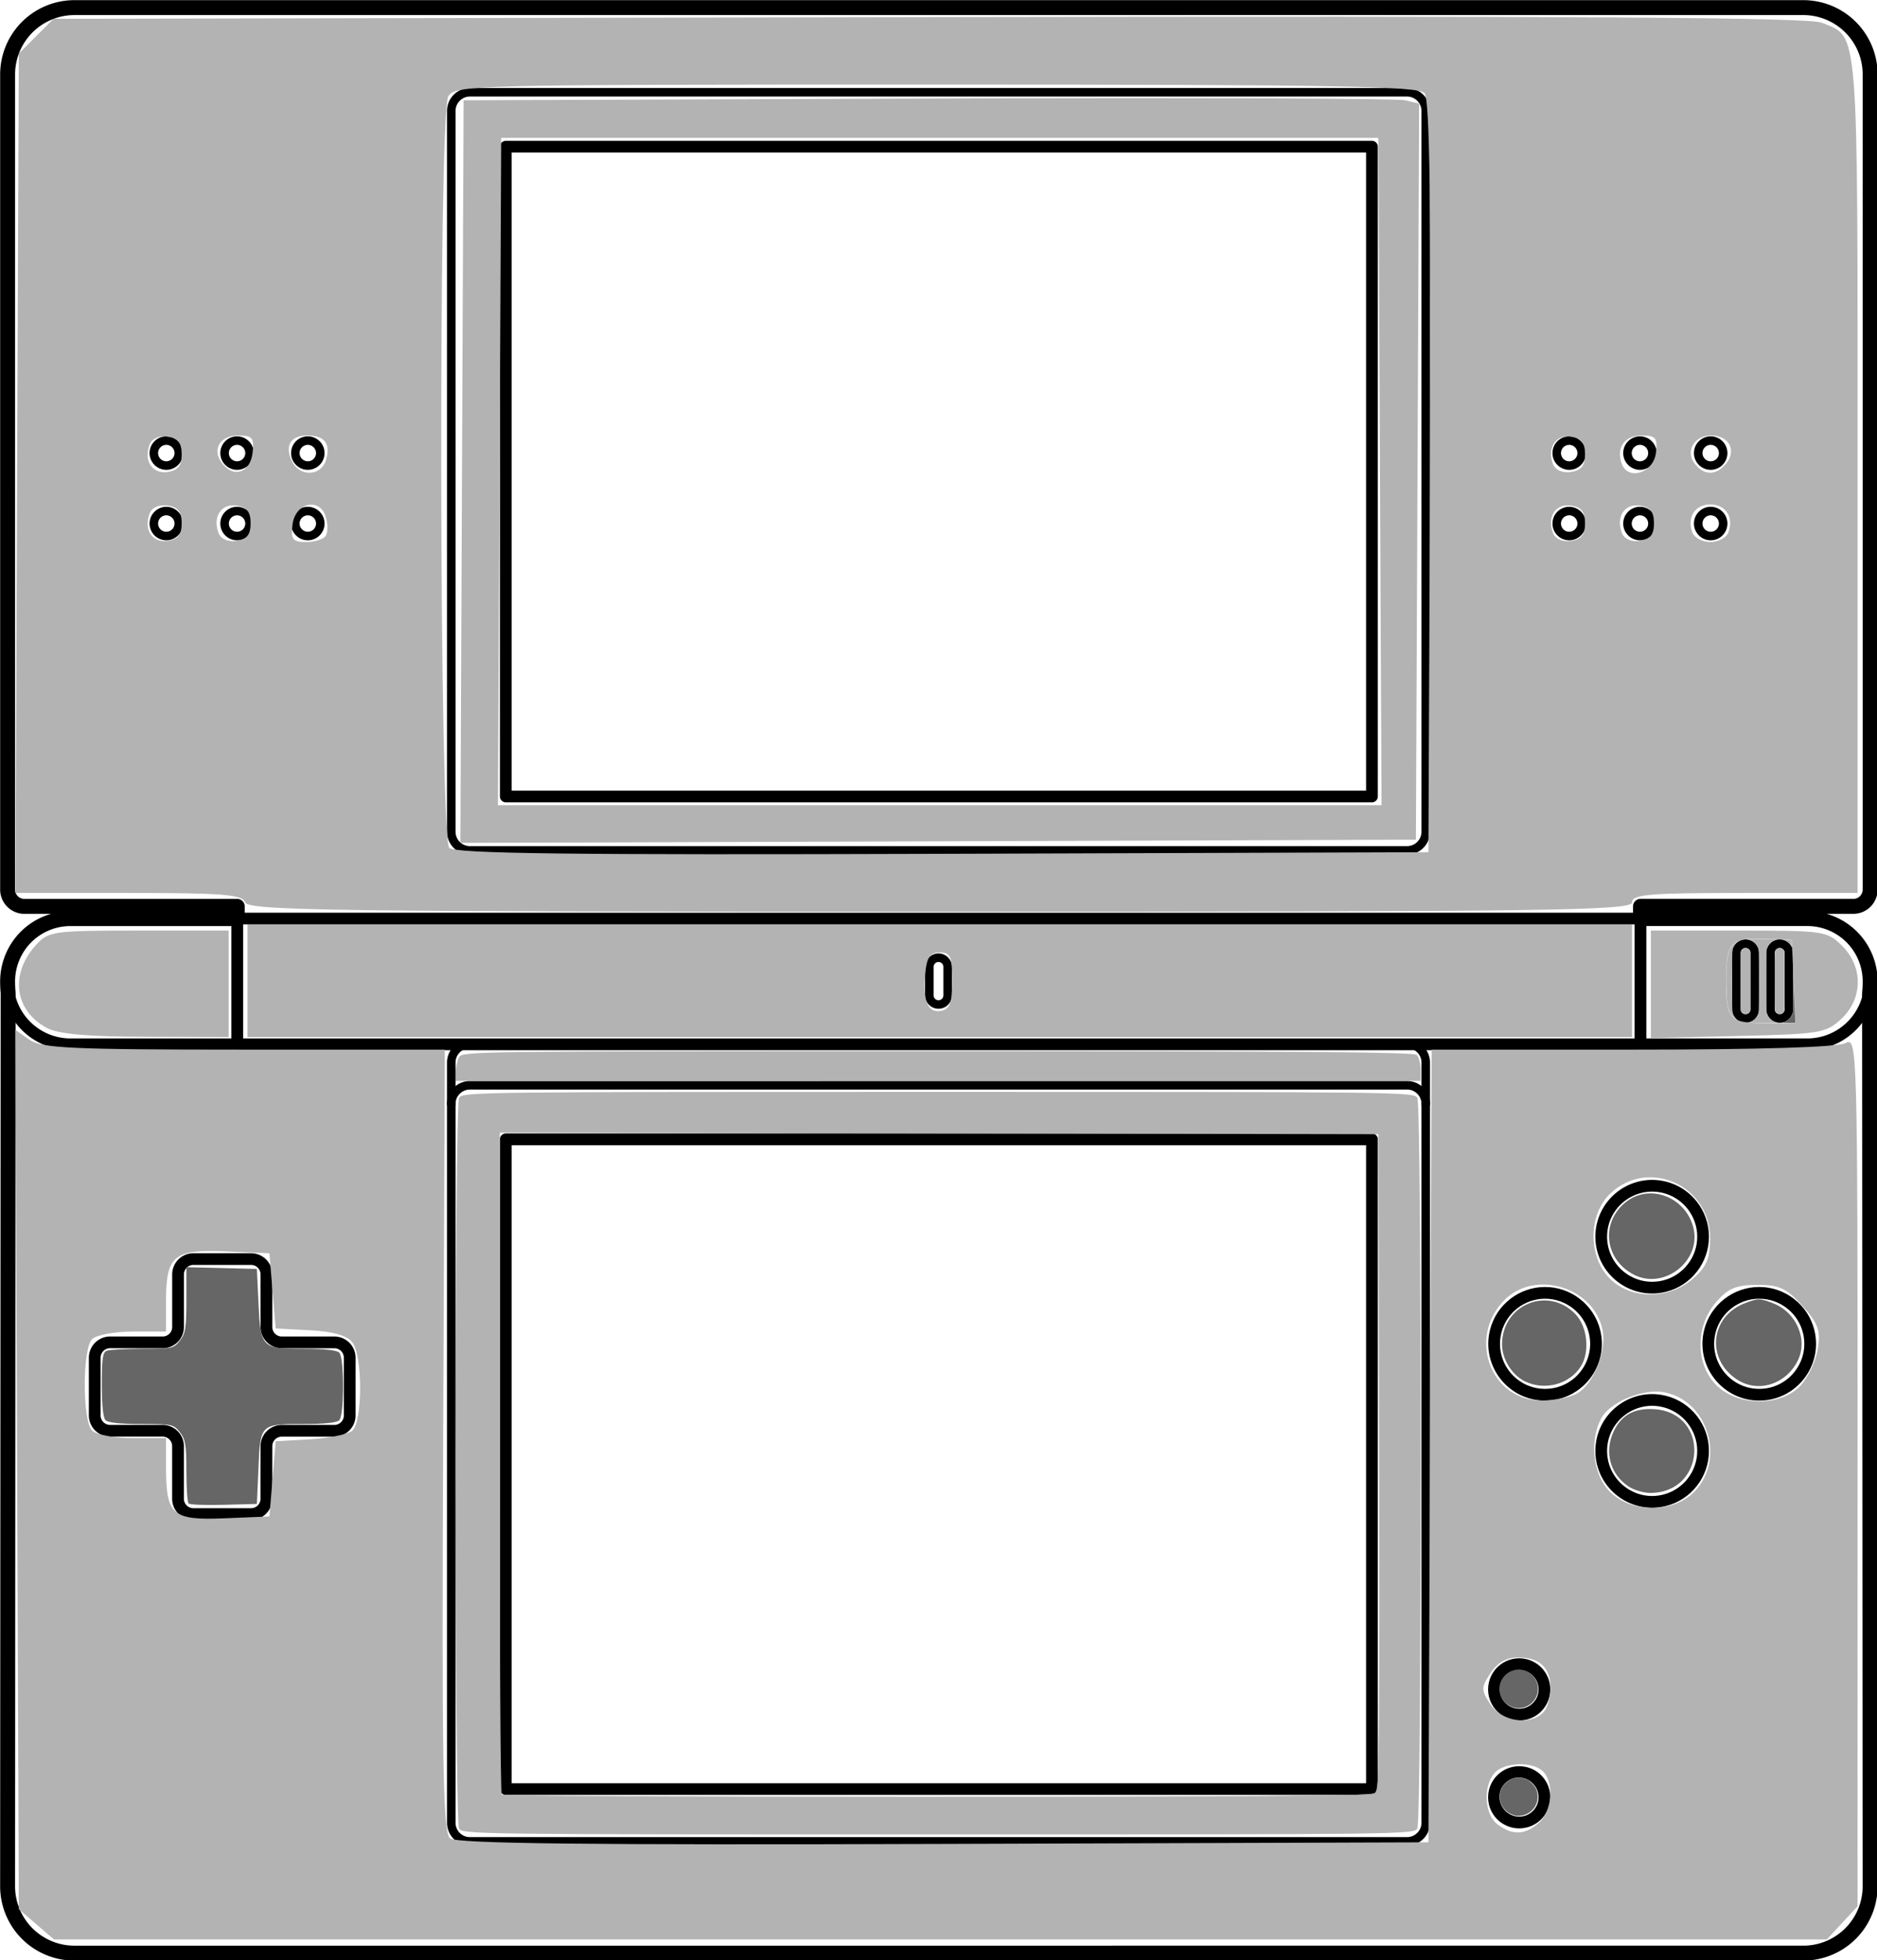 <?xml version="1.0" encoding="UTF-8" standalone="no"?>
<svg
   viewBox="0 0 300 313.202"
   xml:space="preserve"
   version="1.1"
   id="svg20"
   sodipodi:docname="ds_open.svg"
   width="300"
   height="313.202"
   inkscape:version="1.1 (c68e22c387, 2021-05-23)"
   xmlns:inkscape="http://www.inkscape.org/namespaces/inkscape"
   xmlns:sodipodi="http://sodipodi.sourceforge.net/DTD/sodipodi-0.dtd"
   xmlns="http://www.w3.org/2000/svg"
   xmlns:svg="http://www.w3.org/2000/svg"><defs
   id="defs24" /><sodipodi:namedview
   id="namedview22"
   pagecolor="#ffffff"
   bordercolor="#666666"
   borderopacity="1.0"
   inkscape:pageshadow="2"
   inkscape:pageopacity="0.0"
   inkscape:pagecheckerboard="0"
   showgrid="false"
   fit-margin-top="0"
   fit-margin-left="0"
   fit-margin-right="0"
   fit-margin-bottom="0"
   inkscape:zoom="11.298623"
   inkscape:cx="262.90814"
   inkscape:cy="284.10541"
   inkscape:window-width="1680"
   inkscape:window-height="977"
   inkscape:window-x="0"
   inkscape:window-y="0"
   inkscape:window-maximized="1"
   inkscape:current-layer="svg20" />
  
  <path
   fill="none"
   stroke="#000000"
   stroke-width="1.364"
   stroke-linecap="round"
   stroke-linejoin="round"
   stroke-miterlimit="10"
   d="m 227.874,176.411 v -0.033 l -6.8e-4,-0.033 -6.8e-4,-0.033 -0.001,-0.033 -0.002,-0.033 -0.002,-0.034 -0.002,-0.034 -0.003,-0.034 -0.003,-0.034 -0.004,-0.034 -0.004,-0.034 -0.004,-0.034 -0.005,-0.035 -0.005,-0.035 -0.006,-0.034 -0.006,-0.035 -0.007,-0.035 -0.007,-0.035 -0.007,-0.035 -0.008,-0.035 -0.008,-0.035 -0.009,-0.035 -0.01,-0.035 -0.01,-0.035 -0.01,-0.035 -0.011,-0.035 -0.011,-0.035 -0.012,-0.035 -0.012,-0.035 -0.013,-0.035 -0.013,-0.034 -0.013,-0.035 -0.014,-0.034 -0.014,-0.035 -0.015,-0.034 -0.015,-0.034 -0.016,-0.034 -0.016,-0.034 -0.016,-0.033 -0.017,-0.034 -0.018,-0.033 -0.018,-0.033 -0.018,-0.033 -0.018,-0.033 -0.02,-0.033 -0.02,-0.032 -0.021,-0.033 -0.021,-0.032 -0.021,-0.032 -0.022,-0.031 -0.022,-0.031 -0.022,-0.031 -0.023,-0.031 -0.023,-0.031 -0.024,-0.031 -0.024,-0.03 -0.025,-0.03 -0.025,-0.029 -0.026,-0.029 -0.025,-0.029 -0.026,-0.029 -0.027,-0.029 -0.027,-0.027 -0.027,-0.028 -0.028,-0.027 -0.028,-0.027 -0.028,-0.027 -0.029,-0.026 -0.029,-0.026 -0.029,-0.025 -0.029,-0.025 -0.03,-0.025 -0.03,-0.025 -0.031,-0.023 -0.031,-0.024 -0.031,-0.022 -0.031,-0.022 -0.031,-0.022 -0.031,-0.022 -0.032,-0.021 -0.032,-0.021 -0.033,-0.02 -0.033,-0.02 -0.033,-0.02 -0.033,-0.018 -0.033,-0.019 -0.033,-0.018 -0.034,-0.018 -0.033,-0.017 -0.033,-0.016 -0.034,-0.016 -0.034,-0.016 -0.034,-0.016 -0.034,-0.014 -0.035,-0.014 -0.034,-0.014 -0.035,-0.013 -0.035,-0.013 -0.034,-0.013 -0.035,-0.012 -0.035,-0.012 -0.035,-0.012 -0.035,-0.01 -0.035,-0.01 -0.035,-0.01 -0.035,-0.009 -0.035,-0.009 -0.035,-0.008 -0.035,-0.008 -0.035,-0.007 -0.035,-0.008 -0.035,-0.006 -0.035,-0.006 -0.035,-0.006 -0.034,-0.005 -0.035,-0.005 -0.034,-0.004 -0.034,-0.004 -0.035,-0.004 -0.034,-0.003 -0.033,-0.003 -0.034,-0.003 -0.034,-0.002 -0.033,-0.001 -0.033,-0.001 -0.033,-6.8e-4 -0.033,-6.8e-4 H 75.081 l -0.033,6.8e-4 -0.033,6.8e-4 -0.033,0.001 -0.033,0.001 -0.034,0.002 -0.034,0.003 -0.033,0.003 -0.034,0.003 -0.035,0.004 -0.034,0.004 -0.034,0.004 -0.035,0.005 -0.034,0.005 -0.035,0.006 -0.035,0.006 -0.035,0.006 -0.035,0.008 -0.035,0.007 -0.035,0.008 -0.035,0.008 -0.035,0.009 -0.035,0.009 -0.035,0.01 -0.035,0.01 -0.035,0.01 -0.035,0.012 -0.035,0.012 -0.035,0.012 -0.034,0.013 -0.035,0.013 -0.035,0.013 -0.034,0.014 -0.035,0.014 -0.034,0.014 -0.034,0.016 -0.034,0.016 -0.034,0.016 -0.033,0.016 -0.033,0.017 -0.034,0.018 -0.033,0.018 -0.033,0.019 -0.033,0.018 -0.033,0.02 -0.033,0.02 -0.033,0.02 -0.032,0.021 -0.032,0.021 -0.031,0.022 -0.031,0.022 -0.031,0.022 -0.031,0.022 -0.031,0.024 -0.031,0.023 -0.03,0.025 -0.03,0.025 -0.029,0.025 -0.029,0.025 -0.029,0.026 -0.029,0.026 -0.028,0.027 -0.028,0.027 -0.028,0.027 -0.027,0.028 -0.027,0.027 -0.027,0.029 -0.026,0.029 -0.025,0.029 -0.026,0.029 -0.025,0.029 -0.025,0.03 -0.024,0.03 -0.024,0.031 -0.023,0.031 -0.023,0.031 -0.022,0.031 -0.022,0.031 -0.022,0.031 -0.021,0.032 -0.02,0.032 -0.02,0.033 -0.02,0.032 -0.02,0.033 -0.018,0.033 -0.018,0.033 -0.018,0.033 -0.018,0.033 -0.017,0.034 -0.016,0.033 -0.016,0.034 -0.016,0.034 -0.015,0.034 -0.015,0.034 -0.014,0.035 -0.014,0.034 -0.013,0.035 -0.013,0.034 -0.013,0.035 -0.012,0.035 -0.012,0.035 -0.011,0.035 -0.011,0.035 -0.01,0.035 -0.009,0.035 -0.009,0.035 -0.009,0.035 -0.008,0.035 -0.008,0.035 -0.007,0.035 -0.007,0.035 -0.007,0.035 -0.006,0.035 -0.006,0.034 -0.005,0.035 -0.005,0.035 -0.004,0.034 -0.004,0.034 -0.004,0.034 -0.003,0.034 -0.003,0.034 -0.002,0.034 -0.002,0.034 -0.002,0.033 -0.001,0.033 -6.82e-4,0.033 -6.82e-4,0.033 v 0.033"
   id="path4" />
  <path
   fill="none"
   stroke="#000000"
   stroke-width="1.364"
   stroke-linecap="round"
   stroke-linejoin="round"
   stroke-miterlimit="10"
   d="m 72.126,291.254 v 0.033 l 6.82e-4,0.033 6.82e-4,0.033 0.001,0.033 0.002,0.034 0.002,0.033 0.002,0.034 0.003,0.034 0.003,0.034 0.004,0.034 0.004,0.034 0.004,0.035 0.005,0.034 0.005,0.035 0.006,0.035 0.006,0.034 0.007,0.035 0.007,0.035 0.007,0.035 0.008,0.035 0.008,0.035 0.009,0.035 0.009,0.035 0.009,0.035 0.01,0.035 0.011,0.035 0.011,0.035 0.012,0.035 0.012,0.035 0.013,0.035 0.013,0.035 0.013,0.034 0.014,0.035 0.014,0.034 0.015,0.034 0.015,0.034 0.016,0.034 0.016,0.034 0.016,0.034 0.017,0.033 0.018,0.033 0.018,0.033 0.018,0.033 0.018,0.033 0.02,0.033 0.02,0.033 0.02,0.032 0.02,0.032 0.021,0.032 0.022,0.031 0.022,0.032 0.022,0.031 0.023,0.031 0.023,0.031 0.024,0.03 0.024,0.03 0.025,0.03 0.025,0.029 0.026,0.029 0.025,0.029 0.026,0.029 0.027,0.029 0.027,0.028 0.027,0.027 0.028,0.027 0.028,0.027 0.028,0.027 0.029,0.026 0.029,0.026 0.029,0.025 0.029,0.025 0.03,0.025 0.03,0.025 0.031,0.024 0.031,0.023 0.031,0.022 0.031,0.022 0.031,0.022 0.031,0.021 0.032,0.021 0.032,0.021 0.033,0.02 0.033,0.02 0.033,0.02 0.033,0.019 0.033,0.018 0.033,0.018 0.034,0.018 0.033,0.017 0.033,0.017 0.034,0.016 0.034,0.016 0.034,0.016 0.034,0.014 0.035,0.015 0.034,0.014 0.035,0.014 0.035,0.013 0.034,0.012 0.035,0.012 0.035,0.012 0.035,0.011 0.035,0.011 0.035,0.01 0.035,0.01 0.035,0.009 0.035,0.009 0.035,0.009 0.035,0.007 0.035,0.007 0.035,0.007 0.035,0.006 0.035,0.007 0.035,0.005 0.034,0.005 0.035,0.005 0.034,0.005 0.034,0.004 0.035,0.003 0.034,0.003 0.033,0.003 0.034,0.003 0.034,0.002 0.033,0.001 0.033,10e-4 0.033,10e-4 h 0.033 l 0.033,6.8e-4 H 224.886 l 0.033,-6.8e-4 h 0.033 l 0.033,-10e-4 0.033,-10e-4 0.033,-0.001 0.034,-0.002 0.034,-0.003 0.033,-0.003 0.034,-0.003 0.035,-0.003 0.034,-0.004 0.034,-0.005 0.035,-0.005 0.034,-0.005 0.035,-0.005 0.035,-0.007 0.035,-0.006 0.035,-0.007 0.035,-0.007 0.035,-0.007 0.035,-0.009 0.035,-0.009 0.035,-0.009 0.035,-0.01 0.035,-0.01 0.035,-0.011 0.035,-0.011 0.035,-0.012 0.035,-0.012 0.034,-0.012 0.035,-0.013 0.035,-0.014 0.034,-0.014 0.035,-0.015 0.034,-0.014 0.034,-0.016 0.034,-0.016 0.034,-0.016 0.033,-0.017 0.033,-0.017 0.034,-0.018 0.033,-0.018 0.033,-0.018 0.033,-0.019 0.033,-0.02 0.033,-0.02 0.033,-0.02 0.032,-0.021 0.032,-0.021 0.031,-0.021 0.031,-0.022 0.031,-0.022 0.031,-0.022 0.031,-0.023 0.031,-0.024 0.03,-0.025 0.03,-0.025 0.029,-0.025 0.029,-0.025 0.029,-0.026 0.029,-0.026 0.028,-0.027 0.028,-0.027 0.028,-0.027 0.027,-0.027 0.027,-0.028 0.027,-0.029 0.026,-0.029 0.025,-0.029 0.026,-0.029 0.025,-0.029 0.025,-0.03 0.024,-0.03 0.024,-0.03 0.023,-0.031 0.023,-0.031 0.022,-0.031 0.022,-0.032 0.022,-0.031 0.021,-0.032 0.021,-0.032 0.021,-0.032 0.02,-0.033 0.02,-0.033 0.018,-0.033 0.018,-0.033 0.018,-0.033 0.018,-0.033 0.017,-0.033 0.016,-0.034 0.016,-0.034 0.016,-0.034 0.015,-0.034 0.015,-0.034 0.014,-0.034 0.014,-0.035 0.013,-0.034 0.013,-0.035 0.013,-0.035 0.012,-0.035 0.012,-0.035 0.011,-0.035 0.011,-0.035 0.01,-0.035 0.01,-0.035 0.01,-0.035 0.009,-0.035 0.008,-0.035 0.008,-0.035 0.007,-0.035 0.007,-0.035 0.007,-0.035 0.006,-0.034 0.006,-0.035 0.005,-0.035 0.005,-0.034 0.004,-0.035 0.004,-0.034 0.004,-0.034 0.003,-0.034 0.003,-0.034 0.002,-0.034 0.002,-0.033 0.002,-0.034 0.001,-0.033 6.8e-4,-0.033 6.8e-4,-0.033 V 169.768 l -6.8e-4,-0.033 -6.8e-4,-0.033 -0.001,-0.033 -0.002,-0.033 -0.002,-0.034 -0.002,-0.034 -0.003,-0.034 -0.003,-0.034 -0.004,-0.034 -0.004,-0.034 -0.004,-0.034 -0.005,-0.035 -0.005,-0.035 -0.006,-0.034 -0.006,-0.035 -0.007,-0.035 -0.007,-0.035 -0.007,-0.035 -0.008,-0.035 -0.008,-0.035 -0.009,-0.035 -0.01,-0.035 -0.01,-0.035 -0.01,-0.035 -0.011,-0.035 -0.011,-0.035 -0.012,-0.035 -0.012,-0.035 -0.013,-0.035 -0.013,-0.034 -0.013,-0.035 -0.014,-0.034 -0.014,-0.035 -0.015,-0.034 -0.015,-0.034 -0.016,-0.034 -0.016,-0.034 -0.016,-0.033 -0.017,-0.034 -0.018,-0.033 -0.018,-0.033 -0.018,-0.033 -0.018,-0.033 -0.02,-0.033 -0.02,-0.032 -0.021,-0.033 -0.021,-0.032 -0.021,-0.032 -0.022,-0.031 -0.022,-0.031 -0.022,-0.031 -0.023,-0.031 -0.023,-0.031 -0.024,-0.031 -0.024,-0.03 -0.025,-0.03 -0.025,-0.029 -0.026,-0.029 -0.025,-0.029 -0.026,-0.029 -0.027,-0.028 -0.027,-0.028 -0.027,-0.028 -0.028,-0.027 -0.028,-0.027 -0.028,-0.027 -0.029,-0.026 -0.029,-0.026 -0.029,-0.025 -0.029,-0.025 -0.03,-0.025 -0.03,-0.025 -0.031,-0.023 -0.031,-0.023 -0.031,-0.023 -0.031,-0.022 -0.031,-0.022 -0.031,-0.022 -0.032,-0.021 -0.032,-0.021 -0.033,-0.02 -0.033,-0.02 -0.033,-0.02 -0.033,-0.018 -0.033,-0.019 -0.033,-0.018 -0.034,-0.018 -0.033,-0.017 -0.033,-0.016 -0.034,-0.016 -0.034,-0.016 -0.034,-0.015 -0.034,-0.015 -0.035,-0.014 -0.034,-0.014 -0.035,-0.013 -0.035,-0.013 -0.034,-0.013 -0.035,-0.012 -0.035,-0.012 -0.035,-0.012 -0.035,-0.01 -0.035,-0.01 -0.035,-0.01 -0.035,-0.01 -0.035,-0.009 -0.035,-0.008 -0.035,-0.008 -0.035,-0.007 -0.035,-0.007 -0.035,-0.007 -0.035,-0.006 -0.035,-0.006 -0.034,-0.005 -0.035,-0.005 -0.034,-0.004 -0.034,-0.004 -0.035,-0.004 -0.034,-0.003 -0.033,-0.003 -0.034,-0.002 -0.034,-0.003 -0.033,-0.001 -0.033,-10e-4 -0.033,-6.8e-4 -0.033,-6.8e-4 H 75.081 l -0.033,6.8e-4 -0.033,6.8e-4 -0.033,10e-4 -0.033,0.001 -0.034,0.003 -0.034,0.002 -0.033,0.003 -0.034,0.003 -0.035,0.004 -0.034,0.004 -0.034,0.004 -0.035,0.005 -0.034,0.005 -0.035,0.006 -0.035,0.006 -0.035,0.007 -0.035,0.007 -0.035,0.007 -0.035,0.008 -0.035,0.008 -0.035,0.009 -0.035,0.01 -0.035,0.01 -0.035,0.01 -0.035,0.01 -0.035,0.012 -0.035,0.012 -0.035,0.012 -0.034,0.013 -0.035,0.013 -0.035,0.013 -0.034,0.014 -0.035,0.014 -0.034,0.015 -0.034,0.015 -0.034,0.016 -0.034,0.016 -0.033,0.016 -0.033,0.017 -0.034,0.018 -0.033,0.018 -0.033,0.019 -0.033,0.018 -0.033,0.02 -0.033,0.02 -0.033,0.02 -0.032,0.021 -0.032,0.021 -0.031,0.022 -0.031,0.022 -0.031,0.022 -0.031,0.023 -0.031,0.023 -0.031,0.023 -0.03,0.025 -0.03,0.025 -0.029,0.025 -0.029,0.025 -0.029,0.026 -0.029,0.026 -0.028,0.027 -0.028,0.027 -0.028,0.027 -0.027,0.028 -0.027,0.028 -0.027,0.028 -0.026,0.029 -0.025,0.029 -0.026,0.029 -0.025,0.029 -0.025,0.03 -0.024,0.03 -0.024,0.031 -0.023,0.031 -0.023,0.031 -0.022,0.031 -0.022,0.031 -0.022,0.031 -0.021,0.032 -0.02,0.032 -0.02,0.033 -0.02,0.032 -0.02,0.033 -0.018,0.033 -0.018,0.033 -0.018,0.033 -0.018,0.033 -0.017,0.034 -0.016,0.033 -0.016,0.034 -0.016,0.034 -0.015,0.034 -0.015,0.034 -0.014,0.035 -0.014,0.034 -0.013,0.035 -0.013,0.034 -0.013,0.035 -0.012,0.035 -0.012,0.035 -0.011,0.035 -0.011,0.035 -0.01,0.035 -0.009,0.035 -0.009,0.035 -0.009,0.035 -0.008,0.035 -0.008,0.035 -0.007,0.035 -0.007,0.035 -0.007,0.035 -0.006,0.035 -0.006,0.034 -0.005,0.035 -0.005,0.035 -0.004,0.034 -0.004,0.034 -0.004,0.034 -0.003,0.034 -0.003,0.034 -0.002,0.034 -0.002,0.034 -0.002,0.033 -0.001,0.033 -6.82e-4,0.033 -6.82e-4,0.033 v 0.033 z M 275.417,83.661 c 6.9e-4,-0.44 -0.15,-0.88 -0.421,-1.227 -0.27,-0.348 -0.659,-0.602 -1.085,-0.709 -1.253,-0.317 -2.476,0.627 -2.487,1.919 -0.011,1.306 1.22,2.274 2.487,1.953 0.428,-0.107 0.816,-0.361 1.085,-0.709 0.272,-0.348 0.423,-0.787 0.421,-1.227 z m 0,-11.261 c 6.9e-4,-0.44 -0.15,-0.88 -0.421,-1.227 -0.27,-0.348 -0.659,-0.602 -1.085,-0.709 -1.253,-0.317 -2.476,0.627 -2.487,1.919 -0.011,1.306 1.22,2.274 2.487,1.953 0.428,-0.107 0.816,-0.361 1.085,-0.709 0.272,-0.347 0.423,-0.787 0.421,-1.227 z m -26.612,11.261 c -6.8e-4,-0.44 0.15,-0.88 0.421,-1.227 0.27,-0.348 0.659,-0.602 1.085,-0.709 1.253,-0.317 2.476,0.627 2.487,1.919 0.011,1.306 -1.221,2.274 -2.487,1.953 -0.428,-0.107 -0.816,-0.361 -1.085,-0.709 -0.271,-0.348 -0.422,-0.787 -0.421,-1.227 z m 0,-11.261 c -6.8e-4,-0.44 0.15,-0.88 0.421,-1.227 0.27,-0.348 0.659,-0.602 1.085,-0.709 1.253,-0.317 2.476,0.627 2.487,1.919 0.011,1.306 -1.221,2.274 -2.487,1.953 -0.428,-0.107 -0.816,-0.361 -1.085,-0.709 -0.271,-0.347 -0.422,-0.787 -0.421,-1.227 z m 11.309,11.261 c -6.8e-4,-0.44 0.15,-0.88 0.421,-1.227 0.27,-0.348 0.659,-0.602 1.085,-0.709 1.253,-0.317 2.476,0.627 2.487,1.919 0.011,1.306 -1.22,2.274 -2.487,1.953 -0.428,-0.107 -0.816,-0.361 -1.085,-0.709 -0.271,-0.348 -0.422,-0.787 -0.421,-1.227 z m 0,-11.261 c -6.8e-4,-0.44 0.15,-0.88 0.421,-1.227 0.27,-0.348 0.659,-0.602 1.085,-0.709 1.253,-0.317 2.476,0.627 2.487,1.919 0.011,1.306 -1.22,2.274 -2.487,1.953 -0.428,-0.107 -0.816,-0.361 -1.085,-0.709 -0.271,-0.347 -0.422,-0.787 -0.421,-1.227 z M 24.583,83.661 c -6.82e-4,-0.44 0.15,-0.88 0.421,-1.227 0.27,-0.348 0.659,-0.602 1.085,-0.709 1.253,-0.317 2.476,0.627 2.487,1.919 0.011,1.306 -1.221,2.274 -2.487,1.953 -0.428,-0.107 -0.816,-0.361 -1.085,-0.709 -0.272,-0.348 -0.423,-0.787 -0.421,-1.227 z m 0,-11.261 c -6.82e-4,-0.44 0.15,-0.88 0.421,-1.227 0.27,-0.348 0.659,-0.602 1.085,-0.709 1.253,-0.317 2.476,0.627 2.487,1.919 0.011,1.306 -1.221,2.274 -2.487,1.953 -0.428,-0.107 -0.816,-0.361 -1.085,-0.709 -0.272,-0.347 -0.423,-0.787 -0.421,-1.227 z m 26.612,11.261 c 6.82e-4,-0.44 -0.15,-0.88 -0.421,-1.227 -0.27,-0.348 -0.659,-0.602 -1.085,-0.709 -1.253,-0.317 -2.476,0.627 -2.487,1.919 -0.011,1.306 1.221,2.274 2.487,1.953 0.428,-0.107 0.816,-0.361 1.085,-0.709 0.271,-0.348 0.422,-0.787 0.421,-1.227 z m 0,-11.261 c 6.82e-4,-0.44 -0.15,-0.88 -0.421,-1.227 -0.27,-0.348 -0.659,-0.602 -1.085,-0.709 -1.253,-0.317 -2.476,0.627 -2.487,1.919 -0.011,1.306 1.221,2.274 2.487,1.953 0.428,-0.107 0.816,-0.361 1.085,-0.709 0.271,-0.347 0.422,-0.787 0.421,-1.227 z m -11.309,11.261 c 6.82e-4,-0.44 -0.15,-0.88 -0.421,-1.227 -0.27,-0.348 -0.659,-0.602 -1.085,-0.709 -1.253,-0.317 -2.476,0.627 -2.487,1.919 -0.011,1.306 1.221,2.274 2.487,1.953 0.428,-0.107 0.816,-0.361 1.085,-0.709 0.271,-0.348 0.422,-0.787 0.421,-1.227 z m 0,-11.261 c 6.82e-4,-0.44 -0.15,-0.88 -0.421,-1.227 -0.27,-0.348 -0.659,-0.602 -1.085,-0.709 -1.253,-0.317 -2.476,0.627 -2.487,1.919 -0.011,1.306 1.221,2.274 2.487,1.953 0.428,-0.107 0.816,-0.361 1.085,-0.709 0.271,-0.347 0.422,-0.787 0.421,-1.227 z M 72.126,132.899 v 0.052 l 0.001,0.052 0.003,0.051 0.003,0.052 0.004,0.051 0.005,0.052 0.006,0.051 0.007,0.051 0.007,0.051 0.008,0.051 0.009,0.051 0.009,0.051 0.012,0.051 0.012,0.05 0.013,0.05 0.014,0.05 0.014,0.049 0.016,0.049 0.016,0.049 0.017,0.049 0.018,0.048 0.018,0.048 0.02,0.048 0.02,0.048 0.021,0.047 0.022,0.046 0.022,0.046 0.024,0.046 0.025,0.046 0.025,0.045 0.026,0.044 0.027,0.044 0.027,0.044 0.028,0.043 0.029,0.043 0.029,0.042 0.031,0.042 0.031,0.041 0.032,0.041 0.033,0.04 0.033,0.04 0.034,0.039 0.035,0.038 0.035,0.037 0.036,0.037 0.036,0.036 0.037,0.036 0.037,0.035 0.038,0.035 0.039,0.034 0.04,0.033 0.04,0.033 0.04,0.032 0.042,0.031 0.042,0.031 0.042,0.029 0.042,0.029 0.044,0.028 0.044,0.027 0.044,0.027 0.044,0.026 0.045,0.025 0.046,0.025 0.046,0.024 0.046,0.022 0.046,0.022 0.047,0.021 0.048,0.02 0.048,0.02 0.048,0.018 0.048,0.018 0.049,0.017 0.049,0.016 0.049,0.016 0.049,0.014 0.05,0.014 0.05,0.013 0.05,0.012 0.05,0.011 0.05,0.01 0.051,0.01 0.05,0.008 0.051,0.008 0.051,0.007 0.051,0.006 0.052,0.005 0.051,0.004 0.052,0.003 0.051,0.002 0.052,0.001 0.051,6.8e-4 H 224.886 l 0.051,-6.8e-4 0.052,-0.001 0.051,-0.002 0.052,-0.003 0.051,-0.004 0.052,-0.005 0.051,-0.006 0.051,-0.007 0.051,-0.008 0.051,-0.008 0.051,-0.01 0.051,-0.01 0.05,-0.011 0.05,-0.012 0.051,-0.013 0.05,-0.014 0.049,-0.014 0.049,-0.016 0.049,-0.016 0.049,-0.017 0.048,-0.018 0.048,-0.018 0.048,-0.02 0.048,-0.02 0.047,-0.021 0.046,-0.022 0.046,-0.022 0.046,-0.024 0.046,-0.025 0.045,-0.025 0.044,-0.026 0.044,-0.027 0.044,-0.027 0.044,-0.028 0.042,-0.029 0.042,-0.029 0.042,-0.031 0.042,-0.031 0.04,-0.032 0.04,-0.033 0.04,-0.033 0.039,-0.034 0.038,-0.035 0.037,-0.035 0.037,-0.036 0.036,-0.036 0.036,-0.037 0.035,-0.037 0.035,-0.038 0.034,-0.039 0.033,-0.04 0.033,-0.04 0.032,-0.041 0.031,-0.041 0.031,-0.042 0.029,-0.042 0.029,-0.043 0.028,-0.043 0.027,-0.044 0.027,-0.044 0.026,-0.044 0.025,-0.045 0.025,-0.046 0.024,-0.046 0.022,-0.046 0.022,-0.046 0.021,-0.047 0.02,-0.048 0.02,-0.048 0.018,-0.048 0.018,-0.048 0.017,-0.049 0.016,-0.049 0.016,-0.049 0.014,-0.049 0.014,-0.05 0.013,-0.05 0.012,-0.05 0.012,-0.051 0.01,-0.051 0.01,-0.051 0.008,-0.051 0.007,-0.051 0.007,-0.051 0.006,-0.051 0.005,-0.052 0.004,-0.051 0.003,-0.052 0.003,-0.051 0.001,-0.052 V 17.678 l -0.001,-0.052 -0.003,-0.051 -0.003,-0.052 -0.004,-0.051 -0.005,-0.052 -0.006,-0.051 -0.007,-0.051 -0.007,-0.051 -0.008,-0.05 -0.01,-0.051 -0.01,-0.05 -0.012,-0.05 -0.012,-0.05 -0.013,-0.05 -0.014,-0.05 -0.014,-0.049 -0.016,-0.049 -0.016,-0.049 -0.017,-0.049 -0.018,-0.048 -0.018,-0.048 -0.02,-0.048 -0.02,-0.048 -0.021,-0.047 -0.022,-0.046 -0.022,-0.046 -0.024,-0.046 -0.025,-0.046 -0.025,-0.045 -0.026,-0.044 -0.027,-0.044 -0.027,-0.044 -0.028,-0.043 -0.029,-0.043 -0.029,-0.042 -0.031,-0.042 -0.031,-0.041 -0.032,-0.041 -0.033,-0.04 -0.033,-0.04 -0.034,-0.039 -0.035,-0.038 -0.035,-0.037 -0.036,-0.037 -0.036,-0.036 -0.037,-0.036 -0.037,-0.035 -0.038,-0.035 -0.039,-0.034 -0.04,-0.033 -0.04,-0.033 -0.04,-0.032 -0.042,-0.031 -0.042,-0.031 -0.042,-0.029 -0.042,-0.029 -0.044,-0.028 -0.044,-0.027 -0.044,-0.027 -0.044,-0.026 -0.045,-0.025 -0.046,-0.025 -0.046,-0.024 -0.046,-0.022 -0.046,-0.022 -0.047,-0.021 -0.048,-0.02 -0.048,-0.02 -0.048,-0.018 -0.048,-0.018 -0.049,-0.017 -0.049,-0.016 -0.049,-0.016 -0.049,-0.014 -0.05,-0.014 -0.051,-0.013 -0.05,-0.012 -0.05,-0.011 -0.051,-0.01 -0.051,-0.009 -0.051,-0.008 -0.051,-0.007 -0.051,-0.007 -0.051,-0.006 -0.052,-0.005 -0.051,-0.004 -0.052,-0.003 -0.051,-0.003 -0.052,-6.82e-4 -0.051,-6.82e-4 H 75.114 l -0.051,6.82e-4 -0.052,6.82e-4 -0.051,0.003 -0.052,0.003 -0.051,0.004 -0.052,0.005 -0.051,0.006 -0.051,0.007 -0.051,0.007 -0.05,0.008 -0.051,0.009 -0.05,0.01 -0.05,0.011 -0.05,0.012 -0.05,0.013 -0.05,0.014 -0.049,0.014 -0.049,0.016 -0.049,0.016 -0.049,0.017 -0.048,0.018 -0.048,0.018 -0.048,0.02 -0.048,0.02 -0.047,0.021 -0.046,0.022 -0.046,0.022 -0.046,0.024 -0.046,0.025 -0.045,0.025 -0.044,0.026 -0.044,0.027 -0.044,0.027 -0.044,0.028 -0.042,0.029 -0.042,0.029 -0.042,0.031 -0.042,0.031 -0.04,0.032 -0.04,0.033 -0.04,0.033 -0.039,0.034 -0.038,0.035 -0.037,0.035 -0.037,0.036 -0.036,0.036 -0.036,0.037 -0.035,0.037 -0.035,0.038 -0.034,0.039 -0.033,0.04 -0.033,0.04 -0.032,0.041 -0.031,0.041 -0.031,0.042 -0.029,0.042 -0.029,0.043 -0.028,0.043 -0.027,0.044 -0.027,0.044 -0.026,0.044 -0.025,0.045 -0.025,0.046 -0.024,0.046 -0.022,0.046 -0.022,0.046 -0.021,0.047 -0.02,0.048 -0.02,0.048 -0.018,0.048 -0.018,0.048 -0.017,0.049 -0.016,0.049 -0.016,0.049 -0.014,0.049 -0.014,0.05 -0.013,0.05 -0.012,0.05 -0.012,0.05 -0.009,0.05 -0.009,0.051 -0.008,0.05 -0.007,0.051 -0.007,0.051 -0.006,0.051 -0.005,0.052 -0.004,0.051 -0.003,0.052 -0.003,0.051 -0.001,0.052 v 0.052 z m 212.326,29.851 c -0.016,0 -0.033,-6.8e-4 -0.033,-6.8e-4 l -0.033,-10e-4 c -0.016,-6.8e-4 -0.033,-0.002 -0.033,-0.002 -0.016,-0.001 -0.033,-0.003 -0.033,-0.003 -0.017,-10e-4 -0.033,-0.003 -0.033,-0.003 l -0.034,-0.004 c -0.017,-0.003 -0.034,-0.005 -0.034,-0.005 -0.017,-0.003 -0.034,-0.006 -0.034,-0.006 l -0.034,-0.007 c -0.017,-0.003 -0.034,-0.008 -0.034,-0.008 l -0.034,-0.008 -0.034,-0.01 c -0.017,-0.005 -0.034,-0.01 -0.034,-0.01 l -0.034,-0.011 -0.034,-0.012 c -0.017,-0.006 -0.034,-0.013 -0.034,-0.013 l -0.034,-0.014 c -0.017,-0.008 -0.033,-0.015 -0.033,-0.015 -0.017,-0.007 -0.033,-0.016 -0.033,-0.016 -0.016,-0.008 -0.033,-0.016 -0.033,-0.016 l -0.033,-0.018 c -0.016,-0.009 -0.033,-0.018 -0.033,-0.018 -0.016,-0.01 -0.032,-0.019 -0.032,-0.019 -0.016,-0.01 -0.032,-0.021 -0.032,-0.021 -0.016,-0.01 -0.031,-0.021 -0.031,-0.021 -0.016,-0.011 -0.031,-0.022 -0.031,-0.022 -0.015,-0.011 -0.03,-0.022 -0.03,-0.022 l -0.03,-0.023 c -0.015,-0.012 -0.029,-0.025 -0.029,-0.025 -0.014,-0.012 -0.029,-0.025 -0.029,-0.025 -0.014,-0.013 -0.028,-0.026 -0.028,-0.026 -0.014,-0.013 -0.027,-0.027 -0.027,-0.027 -0.014,-0.014 -0.027,-0.027 -0.027,-0.027 -0.013,-0.014 -0.026,-0.028 -0.026,-0.028 -0.012,-0.014 -0.025,-0.029 -0.025,-0.029 -0.012,-0.014 -0.025,-0.029 -0.025,-0.029 l -0.023,-0.03 c -0.012,-0.015 -0.022,-0.03 -0.022,-0.03 -0.011,-0.015 -0.022,-0.031 -0.022,-0.031 -0.011,-0.016 -0.021,-0.031 -0.021,-0.031 -0.01,-0.016 -0.021,-0.032 -0.021,-0.032 -0.01,-0.016 -0.019,-0.032 -0.019,-0.032 -0.01,-0.016 -0.018,-0.033 -0.018,-0.033 l -0.018,-0.033 c -0.008,-0.016 -0.016,-0.033 -0.016,-0.033 -0.008,-0.016 -0.016,-0.033 -0.016,-0.033 -0.008,-0.017 -0.015,-0.033 -0.015,-0.033 l -0.014,-0.034 c -0.007,-0.017 -0.013,-0.034 -0.013,-0.034 l -0.012,-0.034 -0.011,-0.034 c -0.005,-0.017 -0.01,-0.034 -0.01,-0.034 l -0.01,-0.034 -0.008,-0.034 c -0.004,-0.017 -0.007,-0.034 -0.007,-0.034 l -0.007,-0.034 c -0.003,-0.017 -0.006,-0.034 -0.006,-0.034 -0.003,-0.017 -0.005,-0.034 -0.005,-0.034 l -0.004,-0.034 c -0.002,-0.017 -0.003,-0.033 -0.003,-0.033 -0.001,-0.017 -0.003,-0.033 -0.003,-0.033 -10e-4,-0.016 -0.002,-0.033 -0.002,-0.033 l -0.001,-0.033 c 0,-0.016 -6.8e-4,-0.033 -6.8e-4,-0.033 v -9.017 c 0,-0.016 6.8e-4,-0.033 6.8e-4,-0.033 l 0.001,-0.033 c 6.8e-4,-0.016 0.002,-0.033 0.002,-0.033 0.001,-0.016 0.003,-0.033 0.003,-0.033 10e-4,-0.017 0.003,-0.033 0.003,-0.033 0.002,-0.017 0.004,-0.033 0.004,-0.033 0.003,-0.017 0.005,-0.034 0.005,-0.034 0.003,-0.017 0.006,-0.034 0.006,-0.034 l 0.007,-0.034 c 0.003,-0.017 0.007,-0.034 0.007,-0.034 l 0.008,-0.034 0.01,-0.034 c 0.005,-0.017 0.01,-0.034 0.01,-0.034 l 0.011,-0.034 0.012,-0.034 c 0.006,-0.017 0.013,-0.034 0.013,-0.034 l 0.014,-0.034 c 0.007,-0.017 0.015,-0.033 0.015,-0.033 0.007,-0.017 0.016,-0.033 0.016,-0.033 0.008,-0.016 0.016,-0.033 0.016,-0.033 l 0.018,-0.033 c 0.009,-0.016 0.018,-0.033 0.018,-0.033 0.01,-0.016 0.019,-0.032 0.019,-0.032 0.01,-0.016 0.021,-0.032 0.021,-0.032 0.01,-0.016 0.021,-0.031 0.021,-0.031 0.011,-0.016 0.022,-0.031 0.022,-0.031 0.011,-0.015 0.022,-0.03 0.022,-0.03 l 0.023,-0.03 c 0.012,-0.014 0.025,-0.029 0.025,-0.029 0.012,-0.014 0.025,-0.029 0.025,-0.029 0.013,-0.014 0.026,-0.028 0.026,-0.028 0.013,-0.014 0.027,-0.027 0.027,-0.027 0.014,-0.014 0.027,-0.027 0.027,-0.027 0.014,-0.013 0.028,-0.026 0.028,-0.026 0.014,-0.013 0.029,-0.025 0.029,-0.025 0.014,-0.012 0.029,-0.025 0.029,-0.025 l 0.03,-0.023 c 0.015,-0.012 0.03,-0.022 0.03,-0.022 0.016,-0.011 0.031,-0.022 0.031,-0.022 0.016,-0.011 0.031,-0.021 0.031,-0.021 0.016,-0.01 0.032,-0.021 0.032,-0.021 0.016,-0.01 0.032,-0.019 0.032,-0.019 0.016,-0.01 0.033,-0.018 0.033,-0.018 l 0.033,-0.018 c 0.016,-0.008 0.033,-0.016 0.033,-0.016 0.016,-0.008 0.033,-0.016 0.033,-0.016 0.017,-0.007 0.033,-0.015 0.033,-0.015 l 0.034,-0.014 c 0.017,-0.007 0.034,-0.013 0.034,-0.013 l 0.034,-0.012 0.034,-0.011 c 0.017,-0.005 0.034,-0.01 0.034,-0.01 l 0.034,-0.01 0.034,-0.008 c 0.017,-0.004 0.034,-0.007 0.034,-0.007 l 0.034,-0.007 c 0.017,-0.003 0.034,-0.006 0.034,-0.006 0.017,-0.003 0.034,-0.005 0.034,-0.005 l 0.034,-0.004 c 0.017,-0.002 0.033,-0.003 0.033,-0.003 0.017,-0.001 0.033,-0.003 0.033,-0.003 0.016,-6.8e-4 0.033,-0.002 0.033,-0.002 l 0.033,-0.001 c 0.016,0 0.033,-6.9e-4 0.033,-6.9e-4 0.016,0 0.033,6.9e-4 0.033,6.9e-4 l 0.033,0.001 c 0.016,6.8e-4 0.033,0.002 0.033,0.002 0.016,0.001 0.033,0.003 0.033,0.003 0.017,0.001 0.033,0.003 0.033,0.003 0.017,0.002 0.033,0.004 0.033,0.004 0.017,0.003 0.034,0.005 0.034,0.005 0.017,0.003 0.034,0.006 0.034,0.006 l 0.034,0.007 c 0.017,0.003 0.034,0.007 0.034,0.007 l 0.034,0.008 0.034,0.01 c 0.017,0.005 0.034,0.01 0.034,0.01 l 0.034,0.011 0.034,0.012 c 0.017,0.006 0.034,0.013 0.034,0.013 l 0.034,0.014 c 0.017,0.008 0.033,0.015 0.033,0.015 0.017,0.007 0.033,0.016 0.033,0.016 0.016,0.008 0.033,0.016 0.033,0.016 l 0.033,0.018 c 0.016,0.009 0.033,0.018 0.033,0.018 0.016,0.01 0.032,0.019 0.032,0.019 0.016,0.01 0.032,0.021 0.032,0.021 0.016,0.01 0.031,0.021 0.031,0.021 0.016,0.011 0.031,0.022 0.031,0.022 0.015,0.011 0.03,0.022 0.03,0.022 l 0.03,0.023 c 0.014,0.012 0.029,0.025 0.029,0.025 0.014,0.012 0.029,0.025 0.029,0.025 0.014,0.013 0.028,0.026 0.028,0.026 0.014,0.013 0.027,0.027 0.027,0.027 0.014,0.014 0.027,0.027 0.027,0.027 0.013,0.014 0.026,0.028 0.026,0.028 0.013,0.014 0.025,0.029 0.025,0.029 0.012,0.014 0.025,0.029 0.025,0.029 l 0.023,0.03 c 0.012,0.015 0.022,0.03 0.022,0.03 0.011,0.015 0.022,0.031 0.022,0.031 0.011,0.016 0.021,0.031 0.021,0.031 0.01,0.016 0.021,0.032 0.021,0.032 0.01,0.016 0.019,0.032 0.019,0.032 0.01,0.016 0.018,0.033 0.018,0.033 l 0.018,0.033 c 0.008,0.016 0.016,0.033 0.016,0.033 0.008,0.016 0.016,0.033 0.016,0.033 0.008,0.017 0.015,0.033 0.015,0.033 l 0.014,0.034 c 0.007,0.017 0.013,0.034 0.013,0.034 l 0.012,0.034 0.011,0.034 c 0.005,0.017 0.01,0.034 0.01,0.034 l 0.01,0.034 0.008,0.034 c 0.004,0.017 0.007,0.034 0.007,0.034 l 0.007,0.034 c 0.003,0.017 0.006,0.034 0.006,0.034 0.003,0.017 0.005,0.034 0.005,0.034 0.002,0.017 0.004,0.033 0.004,0.033 0.002,0.017 0.003,0.033 0.003,0.033 0.001,0.017 0.003,0.033 0.003,0.033 6.8e-4,0.016 0.002,0.033 0.002,0.033 l 10e-4,0.033 v 9.083 l -10e-4,0.033 c -6.9e-4,0.016 -0.002,0.033 -0.002,0.033 -0.001,0.016 -0.003,0.033 -0.003,0.033 -10e-4,0.017 -0.003,0.033 -0.003,0.033 l -0.004,0.034 c -0.003,0.017 -0.005,0.034 -0.005,0.034 -0.003,0.017 -0.006,0.034 -0.006,0.034 l -0.007,0.034 c -0.003,0.017 -0.007,0.034 -0.007,0.034 l -0.008,0.034 -0.01,0.034 c -0.005,0.017 -0.01,0.034 -0.01,0.034 l -0.011,0.034 -0.012,0.034 c -0.006,0.017 -0.013,0.034 -0.013,0.034 l -0.014,0.034 c -0.007,0.017 -0.015,0.033 -0.015,0.033 -0.007,0.017 -0.016,0.033 -0.016,0.033 -0.008,0.016 -0.016,0.033 -0.016,0.033 l -0.018,0.033 c -0.009,0.016 -0.018,0.033 -0.018,0.033 -0.01,0.016 -0.019,0.032 -0.019,0.032 -0.01,0.016 -0.021,0.032 -0.021,0.032 -0.01,0.016 -0.021,0.031 -0.021,0.031 -0.011,0.016 -0.022,0.031 -0.022,0.031 -0.012,0.015 -0.022,0.03 -0.022,0.03 l -0.023,0.03 c -0.012,0.014 -0.025,0.029 -0.025,0.029 -0.012,0.014 -0.025,0.029 -0.025,0.029 -0.013,0.014 -0.026,0.028 -0.026,0.028 -0.013,0.014 -0.027,0.027 -0.027,0.027 -0.014,0.014 -0.027,0.027 -0.027,0.027 -0.014,0.013 -0.028,0.026 -0.028,0.026 -0.014,0.013 -0.029,0.025 -0.029,0.025 -0.014,0.012 -0.029,0.025 -0.029,0.025 l -0.03,0.023 c -0.015,0.012 -0.03,0.022 -0.03,0.022 -0.016,0.011 -0.031,0.022 -0.031,0.022 -0.016,0.011 -0.031,0.021 -0.031,0.021 -0.016,0.01 -0.032,0.021 -0.032,0.021 -0.016,0.01 -0.032,0.019 -0.032,0.019 -0.016,0.01 -0.033,0.018 -0.033,0.018 l -0.033,0.018 c -0.016,0.008 -0.033,0.016 -0.033,0.016 -0.016,0.008 -0.033,0.016 -0.033,0.016 -0.017,0.007 -0.033,0.015 -0.033,0.015 l -0.034,0.014 c -0.017,0.007 -0.034,0.013 -0.034,0.013 l -0.034,0.012 -0.034,0.011 c -0.017,0.005 -0.034,0.01 -0.034,0.01 l -0.034,0.01 -0.034,0.008 c -0.017,0.004 -0.034,0.008 -0.034,0.008 l -0.034,0.007 c -0.017,0.003 -0.034,0.006 -0.034,0.006 -0.017,0.003 -0.034,0.005 -0.034,0.005 -0.017,0.002 -0.033,0.004 -0.033,0.004 -0.017,0.002 -0.033,0.003 -0.033,0.003 -0.016,0.001 -0.033,0.003 -0.033,0.003 -0.016,6.8e-4 -0.033,0.002 -0.033,0.002 l -0.033,0.001 c -0.016,6.8e-4 -0.033,6.8e-4 -0.033,6.8e-4 z m -5.457,0 c -0.016,0 -0.033,-6.8e-4 -0.033,-6.8e-4 l -0.033,-10e-4 c -0.016,-6.8e-4 -0.033,-0.002 -0.033,-0.002 -0.016,-0.001 -0.033,-0.003 -0.033,-0.003 -0.017,-10e-4 -0.033,-0.003 -0.033,-0.003 -0.017,-0.002 -0.033,-0.004 -0.033,-0.004 -0.017,-0.003 -0.034,-0.005 -0.034,-0.005 -0.017,-0.003 -0.034,-0.006 -0.034,-0.006 l -0.034,-0.007 c -0.017,-0.003 -0.034,-0.008 -0.034,-0.008 l -0.034,-0.008 -0.034,-0.01 c -0.017,-0.005 -0.034,-0.01 -0.034,-0.01 l -0.034,-0.011 -0.034,-0.012 c -0.017,-0.006 -0.034,-0.013 -0.034,-0.013 l -0.034,-0.014 c -0.017,-0.008 -0.033,-0.015 -0.033,-0.015 -0.017,-0.007 -0.033,-0.016 -0.033,-0.016 -0.016,-0.008 -0.033,-0.016 -0.033,-0.016 l -0.033,-0.018 c -0.016,-0.009 -0.033,-0.018 -0.033,-0.018 -0.016,-0.01 -0.032,-0.019 -0.032,-0.019 l -0.031,-0.021 c -0.016,-0.01 -0.031,-0.021 -0.031,-0.021 -0.016,-0.011 -0.031,-0.022 -0.031,-0.022 -0.015,-0.011 -0.03,-0.022 -0.03,-0.022 l -0.03,-0.023 c -0.014,-0.012 -0.029,-0.025 -0.029,-0.025 -0.014,-0.012 -0.029,-0.025 -0.029,-0.025 -0.014,-0.013 -0.028,-0.026 -0.028,-0.026 -0.014,-0.013 -0.027,-0.027 -0.027,-0.027 -0.014,-0.014 -0.027,-0.027 -0.027,-0.027 -0.013,-0.014 -0.026,-0.028 -0.026,-0.028 -0.013,-0.014 -0.025,-0.029 -0.025,-0.029 -0.012,-0.014 -0.025,-0.029 -0.025,-0.029 l -0.023,-0.03 c -0.012,-0.015 -0.022,-0.03 -0.022,-0.03 -0.011,-0.015 -0.022,-0.031 -0.022,-0.031 -0.011,-0.016 -0.021,-0.031 -0.021,-0.031 -0.01,-0.016 -0.021,-0.032 -0.021,-0.032 -0.01,-0.016 -0.019,-0.032 -0.019,-0.032 -0.01,-0.016 -0.018,-0.033 -0.018,-0.033 l -0.018,-0.033 c -0.008,-0.016 -0.016,-0.033 -0.016,-0.033 -0.008,-0.016 -0.016,-0.033 -0.016,-0.033 -0.007,-0.017 -0.015,-0.033 -0.015,-0.033 l -0.014,-0.034 c -0.007,-0.017 -0.013,-0.034 -0.013,-0.034 l -0.012,-0.034 -0.011,-0.034 c -0.005,-0.017 -0.01,-0.034 -0.01,-0.034 l -0.01,-0.034 -0.008,-0.034 c -0.004,-0.017 -0.007,-0.034 -0.007,-0.034 l -0.007,-0.034 c -0.003,-0.017 -0.006,-0.034 -0.006,-0.034 -0.003,-0.017 -0.005,-0.034 -0.005,-0.034 l -0.004,-0.034 c -0.002,-0.017 -0.003,-0.033 -0.003,-0.033 -0.001,-0.017 -0.003,-0.033 -0.003,-0.033 -6.8e-4,-0.016 -0.002,-0.033 -0.002,-0.033 l -10e-4,-0.033 v -9.083 l 10e-4,-0.033 c 6.9e-4,-0.016 0.002,-0.033 0.002,-0.033 0.001,-0.016 0.003,-0.033 0.003,-0.033 10e-4,-0.017 0.003,-0.033 0.003,-0.033 0.002,-0.017 0.004,-0.033 0.004,-0.033 0.003,-0.017 0.005,-0.034 0.005,-0.034 0.003,-0.017 0.006,-0.034 0.006,-0.034 l 0.007,-0.034 c 0.003,-0.017 0.007,-0.034 0.007,-0.034 l 0.008,-0.034 0.01,-0.034 c 0.005,-0.017 0.01,-0.034 0.01,-0.034 l 0.011,-0.034 0.012,-0.034 c 0.006,-0.017 0.013,-0.034 0.013,-0.034 l 0.014,-0.034 c 0.007,-0.017 0.015,-0.033 0.015,-0.033 0.007,-0.017 0.016,-0.033 0.016,-0.033 0.008,-0.016 0.016,-0.033 0.016,-0.033 l 0.018,-0.033 c 0.009,-0.016 0.018,-0.033 0.018,-0.033 0.01,-0.016 0.019,-0.032 0.019,-0.032 0.01,-0.016 0.021,-0.032 0.021,-0.032 0.01,-0.016 0.021,-0.031 0.021,-0.031 0.011,-0.016 0.022,-0.031 0.022,-0.031 0.011,-0.015 0.022,-0.03 0.022,-0.03 l 0.023,-0.03 c 0.012,-0.014 0.025,-0.029 0.025,-0.029 0.012,-0.014 0.025,-0.029 0.025,-0.029 0.013,-0.014 0.026,-0.028 0.026,-0.028 0.013,-0.014 0.027,-0.027 0.027,-0.027 0.014,-0.014 0.027,-0.027 0.027,-0.027 0.014,-0.013 0.028,-0.026 0.028,-0.026 0.014,-0.013 0.029,-0.025 0.029,-0.025 0.014,-0.012 0.029,-0.025 0.029,-0.025 l 0.03,-0.023 c 0.015,-0.012 0.03,-0.022 0.03,-0.022 0.015,-0.011 0.031,-0.022 0.031,-0.022 0.016,-0.011 0.031,-0.021 0.031,-0.021 l 0.031,-0.021 c 0.016,-0.01 0.032,-0.019 0.032,-0.019 0.016,-0.01 0.033,-0.018 0.033,-0.018 l 0.033,-0.018 c 0.016,-0.008 0.033,-0.016 0.033,-0.016 0.016,-0.008 0.033,-0.016 0.033,-0.016 0.017,-0.007 0.033,-0.015 0.033,-0.015 l 0.034,-0.014 c 0.017,-0.007 0.034,-0.013 0.034,-0.013 l 0.034,-0.012 0.034,-0.011 c 0.017,-0.005 0.034,-0.01 0.034,-0.01 l 0.034,-0.01 0.034,-0.008 c 0.017,-0.004 0.034,-0.007 0.034,-0.007 l 0.034,-0.007 c 0.017,-0.003 0.034,-0.006 0.034,-0.006 0.017,-0.003 0.034,-0.005 0.034,-0.005 0.017,-0.002 0.033,-0.004 0.033,-0.004 0.017,-0.002 0.033,-0.003 0.033,-0.003 0.016,-10e-4 0.033,-0.003 0.033,-0.003 0.016,-6.8e-4 0.033,-0.002 0.033,-0.002 l 0.033,-0.001 c 0.016,0 0.033,-6.9e-4 0.033,-6.9e-4 0.016,0 0.033,6.9e-4 0.033,6.9e-4 l 0.033,0.001 c 0.016,6.8e-4 0.033,0.002 0.033,0.002 0.016,0.001 0.033,0.003 0.033,0.003 0.017,0.001 0.033,0.003 0.033,0.003 0.017,0.002 0.033,0.004 0.033,0.004 0.017,0.003 0.034,0.005 0.034,0.005 0.017,0.003 0.034,0.006 0.034,0.006 l 0.034,0.007 c 0.017,0.003 0.034,0.007 0.034,0.007 l 0.034,0.008 0.034,0.01 c 0.017,0.005 0.034,0.01 0.034,0.01 l 0.034,0.011 0.034,0.012 c 0.017,0.006 0.034,0.013 0.034,0.013 l 0.034,0.014 c 0.017,0.008 0.033,0.015 0.033,0.015 0.017,0.007 0.033,0.016 0.033,0.016 0.016,0.008 0.033,0.016 0.033,0.016 l 0.033,0.018 c 0.016,0.009 0.033,0.018 0.033,0.018 0.016,0.01 0.032,0.019 0.032,0.019 0.016,0.01 0.032,0.021 0.032,0.021 0.016,0.01 0.031,0.021 0.031,0.021 0.016,0.011 0.031,0.022 0.031,0.022 0.015,0.011 0.03,0.022 0.03,0.022 l 0.03,0.023 c 0.014,0.012 0.029,0.025 0.029,0.025 0.014,0.012 0.029,0.025 0.029,0.025 0.014,0.013 0.028,0.026 0.028,0.026 0.014,0.013 0.027,0.027 0.027,0.027 0.014,0.014 0.027,0.027 0.027,0.027 0.013,0.014 0.026,0.028 0.026,0.028 0.012,0.014 0.025,0.029 0.025,0.029 0.012,0.014 0.025,0.029 0.025,0.029 l 0.023,0.03 c 0.012,0.015 0.022,0.03 0.022,0.03 0.011,0.015 0.022,0.031 0.022,0.031 0.011,0.016 0.021,0.031 0.021,0.031 0.01,0.016 0.02,0.032 0.02,0.032 0.01,0.016 0.019,0.032 0.019,0.032 0.01,0.016 0.018,0.033 0.018,0.033 l 0.018,0.033 c 0.008,0.016 0.016,0.033 0.016,0.033 0.008,0.016 0.016,0.033 0.016,0.033 0.007,0.017 0.015,0.033 0.015,0.033 l 0.014,0.034 c 0.007,0.017 0.013,0.034 0.013,0.034 l 0.012,0.034 0.011,0.034 c 0.005,0.017 0.01,0.034 0.01,0.034 l 0.01,0.034 0.008,0.034 c 0.004,0.017 0.007,0.034 0.007,0.034 l 0.007,0.034 c 0.003,0.017 0.006,0.034 0.006,0.034 0.003,0.017 0.005,0.034 0.005,0.034 0.002,0.017 0.004,0.033 0.004,0.033 0.002,0.017 0.003,0.033 0.003,0.033 0.001,0.017 0.003,0.033 0.003,0.033 0.001,0.016 0.002,0.033 0.002,0.033 l 0.001,0.033 c 0,0.016 6.9e-4,0.033 6.9e-4,0.033 v 9.017 c 0,0.016 -6.9e-4,0.033 -6.9e-4,0.033 l -0.001,0.033 c -6.8e-4,0.016 -0.002,0.033 -0.002,0.033 -10e-4,0.016 -0.003,0.033 -0.003,0.033 -10e-4,0.017 -0.003,0.033 -0.003,0.033 l -0.004,0.034 c -0.003,0.017 -0.005,0.034 -0.005,0.034 -0.003,0.017 -0.006,0.034 -0.006,0.034 l -0.007,0.034 c -0.003,0.017 -0.007,0.034 -0.007,0.034 l -0.008,0.034 -0.01,0.034 c -0.005,0.017 -0.01,0.034 -0.01,0.034 l -0.011,0.034 -0.012,0.034 c -0.006,0.017 -0.013,0.034 -0.013,0.034 l -0.014,0.034 c -0.007,0.017 -0.015,0.033 -0.015,0.033 -0.008,0.017 -0.016,0.033 -0.016,0.033 -0.008,0.016 -0.016,0.033 -0.016,0.033 l -0.018,0.033 c -0.009,0.016 -0.018,0.033 -0.018,0.033 -0.01,0.016 -0.019,0.032 -0.019,0.032 -0.01,0.016 -0.02,0.032 -0.02,0.032 -0.01,0.016 -0.021,0.031 -0.021,0.031 -0.011,0.016 -0.022,0.031 -0.022,0.031 -0.011,0.015 -0.022,0.03 -0.022,0.03 l -0.023,0.03 c -0.012,0.014 -0.025,0.029 -0.025,0.029 -0.012,0.014 -0.025,0.029 -0.025,0.029 -0.013,0.014 -0.026,0.028 -0.026,0.028 -0.013,0.014 -0.027,0.027 -0.027,0.027 -0.014,0.014 -0.027,0.027 -0.027,0.027 -0.014,0.013 -0.028,0.026 -0.028,0.026 -0.014,0.013 -0.029,0.025 -0.029,0.025 -0.014,0.012 -0.029,0.025 -0.029,0.025 l -0.03,0.023 c -0.015,0.012 -0.03,0.022 -0.03,0.022 -0.016,0.011 -0.031,0.022 -0.031,0.022 -0.016,0.011 -0.031,0.021 -0.031,0.021 -0.016,0.01 -0.032,0.021 -0.032,0.021 -0.016,0.01 -0.032,0.019 -0.032,0.019 -0.016,0.01 -0.033,0.018 -0.033,0.018 l -0.033,0.018 c -0.016,0.008 -0.033,0.016 -0.033,0.016 -0.016,0.008 -0.033,0.016 -0.033,0.016 -0.017,0.007 -0.033,0.015 -0.033,0.015 l -0.034,0.014 c -0.017,0.007 -0.034,0.013 -0.034,0.013 l -0.034,0.012 -0.034,0.011 c -0.017,0.005 -0.034,0.01 -0.034,0.01 l -0.034,0.01 -0.034,0.008 c -0.017,0.004 -0.034,0.008 -0.034,0.008 l -0.034,0.007 c -0.017,0.003 -0.034,0.006 -0.034,0.006 -0.017,0.003 -0.034,0.005 -0.034,0.005 -0.017,0.002 -0.033,0.004 -0.033,0.004 -0.017,0.002 -0.033,0.003 -0.033,0.003 -0.017,0.001 -0.033,0.003 -0.033,0.003 -0.016,6.8e-4 -0.033,0.002 -0.033,0.002 l -0.033,0.001 c -0.016,6.8e-4 -0.033,6.8e-4 -0.033,6.8e-4 z M 150,160.513 h -0.025 l -0.025,-6.8e-4 -0.025,-0.001 -0.025,-10e-4 -0.025,-0.002 -0.025,-0.003 -0.025,-0.003 -0.025,-0.003 -0.025,-0.003 -0.025,-0.004 -0.025,-0.005 -0.025,-0.005 -0.025,-0.005 -0.025,-0.006 -0.025,-0.006 -0.025,-0.007 -0.025,-0.007 -0.025,-0.007 -0.024,-0.008 -0.024,-0.008 -0.024,-0.009 -0.024,-0.009 -0.023,-0.01 -0.023,-0.01 -0.023,-0.01 -0.023,-0.011 -0.022,-0.011 -0.022,-0.012 -0.022,-0.012 -0.022,-0.012 -0.022,-0.013 -0.022,-0.013 -0.021,-0.014 -0.021,-0.014 -0.021,-0.014 -0.021,-0.014 -0.021,-0.015 -0.021,-0.015 -0.02,-0.016 -0.02,-0.016 -0.019,-0.016 c -0.019,-0.016 -0.038,-0.033 -0.038,-0.033 -0.018,-0.017 -0.037,-0.035 -0.037,-0.035 -0.018,-0.018 -0.035,-0.036 -0.035,-0.036 -0.017,-0.018 -0.034,-0.037 -0.034,-0.037 l -0.033,-0.038 -0.016,-0.02 -0.016,-0.02 -0.015,-0.021 -0.015,-0.02 -0.014,-0.021 -0.014,-0.021 -0.014,-0.021 -0.014,-0.021 -0.013,-0.022 -0.013,-0.022 -0.012,-0.022 -0.012,-0.022 -0.012,-0.022 -0.011,-0.022 -0.011,-0.023 -0.01,-0.023 -0.01,-0.023 -0.01,-0.023 -0.009,-0.024 -0.009,-0.024 -0.008,-0.024 -0.008,-0.024 -0.007,-0.024 -0.007,-0.025 -0.007,-0.025 -0.006,-0.025 -0.006,-0.025 -0.005,-0.025 -0.005,-0.025 -0.005,-0.025 -0.004,-0.025 -0.003,-0.025 -0.003,-0.025 -0.003,-0.025 -0.003,-0.025 -0.002,-0.025 -10e-4,-0.025 -0.001,-0.025 -6.8e-4,-0.025 v -4.597 l 6.8e-4,-0.025 0.001,-0.025 10e-4,-0.025 0.002,-0.025 0.003,-0.025 0.003,-0.025 0.003,-0.025 0.003,-0.025 0.004,-0.025 0.005,-0.025 0.005,-0.025 0.005,-0.025 0.006,-0.025 0.006,-0.025 0.007,-0.025 0.007,-0.025 0.007,-0.025 0.008,-0.024 0.008,-0.024 0.009,-0.024 0.009,-0.024 0.01,-0.023 0.01,-0.023 0.01,-0.023 0.011,-0.023 0.011,-0.022 0.012,-0.022 0.012,-0.022 0.012,-0.022 0.013,-0.022 0.013,-0.022 0.014,-0.021 0.014,-0.021 0.014,-0.021 0.014,-0.021 0.015,-0.021 0.015,-0.021 0.016,-0.02 0.016,-0.02 0.016,-0.019 c 0.016,-0.019 0.033,-0.038 0.033,-0.038 0.017,-0.018 0.035,-0.037 0.035,-0.037 0.018,-0.018 0.036,-0.035 0.036,-0.035 0.018,-0.017 0.037,-0.034 0.037,-0.034 0.019,-0.016 0.039,-0.033 0.039,-0.033 l 0.02,-0.016 0.02,-0.016 0.02,-0.015 0.021,-0.015 0.02,-0.014 0.021,-0.014 0.021,-0.014 0.021,-0.014 0.022,-0.013 0.022,-0.013 0.022,-0.012 0.022,-0.012 0.022,-0.012 0.022,-0.011 0.023,-0.011 0.023,-0.01 0.023,-0.01 0.023,-0.01 0.024,-0.009 0.024,-0.009 0.024,-0.008 0.024,-0.008 0.025,-0.007 0.025,-0.007 0.025,-0.007 0.025,-0.006 0.025,-0.006 0.025,-0.005 0.025,-0.005 0.025,-0.005 0.025,-0.004 0.025,-0.003 0.025,-0.003 0.025,-0.003 0.025,-0.003 0.025,-0.002 0.025,-0.001 0.025,-0.001 0.025,-6.8e-4 h 0.051 l 0.025,6.8e-4 0.025,0.001 0.025,0.001 0.025,0.002 0.025,0.003 0.025,0.003 0.025,0.003 0.025,0.003 0.025,0.004 0.025,0.005 0.025,0.005 0.025,0.005 0.025,0.006 0.025,0.006 0.025,0.007 0.025,0.007 0.025,0.007 0.024,0.008 0.024,0.008 0.024,0.009 0.024,0.009 0.023,0.01 0.023,0.01 0.023,0.01 0.023,0.011 0.022,0.011 0.022,0.012 0.022,0.012 0.022,0.012 0.022,0.013 0.022,0.013 0.021,0.014 0.021,0.014 0.021,0.014 0.021,0.014 0.021,0.015 0.021,0.015 0.02,0.016 0.02,0.016 0.019,0.016 c 0.019,0.016 0.038,0.033 0.038,0.033 0.018,0.017 0.037,0.035 0.037,0.035 0.018,0.018 0.035,0.036 0.035,0.036 0.017,0.018 0.034,0.037 0.034,0.037 0.016,0.019 0.033,0.039 0.033,0.039 l 0.016,0.02 0.016,0.02 0.015,0.02 0.015,0.021 0.014,0.02 0.014,0.021 0.014,0.021 0.014,0.021 0.013,0.022 0.013,0.022 0.012,0.022 0.012,0.022 0.012,0.022 0.011,0.022 0.011,0.023 0.01,0.023 0.01,0.023 0.01,0.023 0.009,0.024 0.009,0.024 0.008,0.024 0.008,0.024 0.007,0.025 0.007,0.025 0.007,0.025 0.006,0.025 0.006,0.025 0.005,0.025 0.005,0.025 0.005,0.025 0.004,0.025 0.003,0.025 0.003,0.025 0.003,0.025 0.003,0.025 0.002,0.025 0.001,0.025 0.001,0.025 6.8e-4,0.025 v 4.596 l -6.8e-4,0.025 -0.001,0.025 -0.001,0.025 -0.002,0.025 -0.003,0.025 -0.003,0.025 -0.003,0.025 -0.003,0.025 -0.004,0.025 -0.005,0.025 -0.005,0.025 -0.005,0.025 -0.006,0.025 -0.006,0.025 -0.007,0.025 -0.007,0.025 -0.007,0.024 -0.008,0.024 -0.008,0.024 -0.009,0.024 -0.009,0.024 -0.01,0.023 -0.01,0.023 -0.01,0.023 -0.011,0.023 -0.011,0.022 -0.012,0.022 -0.012,0.022 -0.012,0.022 -0.013,0.022 -0.013,0.022 -0.014,0.021 -0.014,0.021 -0.014,0.021 -0.014,0.021 -0.015,0.021 -0.015,0.021 -0.016,0.02 -0.016,0.02 -0.016,0.019 c -0.016,0.019 -0.033,0.038 -0.033,0.038 -0.017,0.018 -0.035,0.037 -0.035,0.037 -0.018,0.018 -0.036,0.035 -0.036,0.035 -0.018,0.017 -0.037,0.034 -0.037,0.034 -0.019,0.016 -0.039,0.033 -0.039,0.033 l -0.02,0.016 -0.02,0.016 -0.021,0.015 -0.021,0.015 -0.021,0.014 -0.021,0.014 -0.021,0.014 -0.021,0.014 -0.022,0.013 -0.022,0.013 -0.022,0.012 -0.022,0.012 -0.022,0.012 -0.022,0.011 -0.023,0.011 -0.023,0.01 -0.023,0.01 -0.023,0.01 -0.024,0.009 -0.024,0.009 -0.024,0.008 -0.024,0.008 -0.025,0.007 -0.025,0.007 -0.025,0.007 -0.025,0.006 -0.025,0.006 -0.025,0.005 -0.025,0.005 -0.025,0.005 -0.025,0.004 -0.025,0.003 -0.025,0.003 -0.025,0.003 -0.025,0.003 -0.025,0.002 -0.025,0.001 -0.025,10e-4 -0.025,6.9e-4 z"
   id="path6" />
  <g
   id="g14"
   transform="matrix(0.682,0,0,0.682,-105.692,-99.091)">
    <path
   fill="none"
   stroke="#000000"
   stroke-width="2.75"
   stroke-linecap="round"
   stroke-linejoin="round"
   stroke-miterlimit="10"
   d="m 217.411,484.136 0.001,-0.062 0.001,-0.062 0.003,-0.062 0.004,-0.063 0.005,-0.061 0.006,-0.062 0.007,-0.062 0.008,-0.062 0.009,-0.061 0.01,-0.062 0.011,-0.061 0.012,-0.061 0.014,-0.06 0.014,-0.061 0.015,-0.06 0.017,-0.06 0.017,-0.06 0.019,-0.059 0.019,-0.059 0.021,-0.059 0.021,-0.058 0.023,-0.058 0.023,-0.058 0.025,-0.057 0.025,-0.056 0.027,-0.057 0.027,-0.055 0.029,-0.056 0.029,-0.054 0.03,-0.055 0.032,-0.054 0.032,-0.053 0.033,-0.052 0.034,-0.052 0.035,-0.052 0.036,-0.051 0.036,-0.05 0.038,-0.05 0.038,-0.048 0.039,-0.049 0.04,-0.047 0.041,-0.047 0.042,-0.046 0.042,-0.046 0.043,-0.045 0.044,-0.043 0.045,-0.044 0.045,-0.042 0.047,-0.042 0.046,-0.041 0.048,-0.04 0.048,-0.039 0.049,-0.038 0.05,-0.038 0.05,-0.036 0.051,-0.036 0.051,-0.035 0.052,-0.034 0.053,-0.033 0.053,-0.032 0.054,-0.031 0.054,-0.031 0.055,-0.029 0.055,-0.028 0.056,-0.028 0.056,-0.026 0.057,-0.026 0.057,-0.024 0.058,-0.024 0.058,-0.022 0.058,-0.022 0.059,-0.02 0.059,-0.02 0.059,-0.018 0.06,-0.018 0.06,-0.016 0.06,-0.016 0.06,-0.014 0.061,-0.013 0.061,-0.013 0.061,-0.011 0.061,-0.01 0.062,-0.009 0.062,-0.008 0.061,-0.007 0.062,-0.006 0.062,-0.005 0.062,-0.004 0.062,-0.002 0.063,-0.002 h 12.382 l 0.062,-0.001 0.062,-0.002 0.062,-0.002 0.062,-0.004 0.062,-0.005 0.062,-0.006 0.062,-0.007 0.061,-0.008 0.062,-0.009 0.061,-0.01 0.061,-0.011 0.061,-0.012 0.061,-0.014 0.061,-0.014 0.06,-0.015 0.06,-0.017 0.059,-0.017 0.06,-0.019 0.059,-0.019 0.058,-0.021 0.059,-0.021 0.058,-0.023 0.057,-0.024 0.057,-0.024 0.057,-0.026 0.056,-0.026 0.056,-0.028 0.055,-0.028 0.055,-0.029 0.054,-0.031 0.054,-0.031 0.053,-0.032 0.053,-0.033 0.052,-0.034 0.051,-0.035 0.051,-0.036 0.051,-0.036 0.049,-0.038 0.049,-0.038 0.048,-0.039 0.048,-0.04 0.047,-0.041 0.046,-0.042 0.045,-0.042 0.045,-0.043 0.044,-0.044 0.043,-0.045 0.043,-0.045 0.041,-0.047 0.041,-0.047 0.04,-0.047 0.039,-0.048 0.039,-0.049 0.037,-0.05 0.037,-0.05 0.036,-0.051 0.034,-0.051 0.034,-0.053 0.033,-0.052 0.033,-0.053 0.031,-0.054 0.03,-0.054 0.029,-0.055 0.029,-0.055 0.027,-0.056 0.027,-0.056 0.025,-0.057 0.025,-0.057 0.023,-0.058 0.023,-0.058 0.022,-0.058 0.02,-0.059 0.02,-0.059 0.018,-0.059 0.018,-0.06 0.016,-0.06 0.015,-0.06 0.015,-0.06 0.013,-0.061 0.012,-0.061 0.011,-0.061 0.011,-0.062 0.009,-0.061 0.008,-0.062 0.007,-0.061 0.006,-0.062 0.004,-0.062 0.004,-0.062 0.003,-0.062 0.001,-0.063 0.001,-0.062 v -13.515 l -0.001,-0.062 -0.001,-0.062 -0.003,-0.062 -0.004,-0.063 -0.004,-0.061 -0.006,-0.062 -0.007,-0.062 -0.008,-0.062 -0.009,-0.061 -0.011,-0.062 -0.011,-0.061 -0.012,-0.061 -0.013,-0.06 -0.015,-0.061 -0.015,-0.06 -0.016,-0.06 -0.018,-0.06 -0.018,-0.059 -0.02,-0.059 -0.02,-0.059 -0.022,-0.058 -0.023,-0.058 -0.023,-0.058 -0.025,-0.057 -0.025,-0.056 -0.027,-0.057 -0.027,-0.055 -0.029,-0.056 -0.029,-0.054 -0.03,-0.055 -0.031,-0.053 -0.033,-0.054 -0.033,-0.052 -0.034,-0.052 -0.034,-0.052 -0.036,-0.051 -0.037,-0.05 -0.037,-0.05 -0.039,-0.048 -0.039,-0.049 -0.04,-0.047 -0.041,-0.047 -0.041,-0.046 -0.043,-0.046 -0.043,-0.045 -0.044,-0.043 -0.045,-0.044 -0.045,-0.042 -0.046,-0.042 -0.047,-0.041 -0.048,-0.04 -0.048,-0.039 -0.049,-0.038 -0.049,-0.038 -0.051,-0.036 -0.051,-0.036 -0.051,-0.035 -0.052,-0.034 -0.053,-0.033 -0.053,-0.032 -0.054,-0.031 -0.054,-0.031 -0.055,-0.029 -0.055,-0.028 -0.056,-0.028 -0.056,-0.026 -0.057,-0.026 -0.057,-0.024 -0.057,-0.024 -0.058,-0.022 -0.059,-0.022 -0.058,-0.02 -0.059,-0.02 -0.06,-0.018 -0.059,-0.018 -0.06,-0.016 -0.06,-0.016 -0.061,-0.014 -0.061,-0.013 -0.061,-0.013 -0.061,-0.011 -0.061,-0.01 -0.062,-0.009 -0.061,-0.008 -0.062,-0.007 -0.062,-0.006 -0.062,-0.005 -0.062,-0.004 -0.062,-0.002 -0.062,-0.002 h -12.382 l -0.062,-0.001 -0.063,-0.002 -0.062,-0.002 -0.062,-0.004 -0.062,-0.005 -0.062,-0.006 -0.061,-0.007 -0.062,-0.008 -0.062,-0.009 -0.061,-0.01 -0.061,-0.011 -0.061,-0.012 -0.061,-0.014 -0.06,-0.014 -0.06,-0.015 -0.06,-0.017 -0.06,-0.017 -0.059,-0.019 -0.059,-0.019 -0.059,-0.021 -0.058,-0.021 -0.058,-0.023 -0.058,-0.024 -0.057,-0.024 -0.057,-0.026 -0.056,-0.026 -0.056,-0.028 -0.055,-0.028 -0.055,-0.029 -0.054,-0.031 -0.054,-0.031 -0.053,-0.032 -0.053,-0.033 -0.052,-0.034 -0.051,-0.035 -0.051,-0.036 -0.05,-0.036 -0.05,-0.038 -0.049,-0.038 -0.048,-0.039 -0.048,-0.04 -0.046,-0.041 -0.047,-0.042 -0.045,-0.042 -0.045,-0.043 -0.044,-0.044 -0.043,-0.045 -0.042,-0.045 -0.042,-0.047 -0.041,-0.047 -0.04,-0.047 -0.039,-0.048 -0.038,-0.049 -0.038,-0.05 -0.036,-0.05 -0.036,-0.051 -0.035,-0.051 -0.034,-0.052 -0.033,-0.053 -0.032,-0.053 -0.032,-0.054 -0.03,-0.054 -0.029,-0.055 -0.029,-0.055 -0.027,-0.056 -0.027,-0.056 -0.025,-0.057 -0.025,-0.057 -0.023,-0.058 -0.023,-0.058 -0.021,-0.058 -0.021,-0.059 -0.019,-0.059 -0.019,-0.059 -0.017,-0.06 -0.017,-0.06 -0.015,-0.06 -0.014,-0.06 -0.014,-0.061 -0.012,-0.061 -0.011,-0.061 -0.01,-0.062 -0.009,-0.061 -0.008,-0.062 -0.007,-0.061 -0.006,-0.062 -0.005,-0.062 -0.004,-0.062 -0.003,-0.062 -0.001,-0.063 -0.001,-0.062 v -12.382 l -0.002,-0.062 -0.003,-0.062 -0.003,-0.062 -0.005,-0.062 -0.006,-0.062 -0.007,-0.062 -0.008,-0.061 -0.009,-0.062 -0.01,-0.061 -0.011,-0.061 -0.013,-0.061 -0.013,-0.061 -0.014,-0.061 -0.016,-0.06 -0.016,-0.06 -0.018,-0.059 -0.018,-0.06 -0.02,-0.059 -0.02,-0.058 -0.022,-0.059 -0.022,-0.058 -0.024,-0.057 -0.024,-0.057 -0.026,-0.057 -0.026,-0.056 -0.028,-0.056 -0.028,-0.055 -0.03,-0.055 -0.03,-0.054 -0.031,-0.054 -0.032,-0.053 -0.033,-0.053 -0.034,-0.052 -0.035,-0.052 -0.036,-0.05 -0.037,-0.051 -0.037,-0.049 -0.038,-0.049 -0.04,-0.048 -0.04,-0.048 -0.04,-0.047 -0.042,-0.046 -0.042,-0.046 -0.044,-0.044 -0.044,-0.044 -0.044,-0.043 -0.046,-0.043 -0.046,-0.041 -0.047,-0.041 -0.047,-0.04 -0.049,-0.039 -0.049,-0.039 -0.049,-0.037 -0.05,-0.037 -0.051,-0.036 -0.052,-0.034 -0.052,-0.034 -0.052,-0.034 -0.054,-0.032 -0.053,-0.031 -0.055,-0.03 -0.054,-0.03 -0.056,-0.028 -0.055,-0.027 -0.057,-0.027 -0.056,-0.025 -0.058,-0.025 -0.057,-0.024 -0.058,-0.022 -0.058,-0.022 -0.059,-0.02 -0.059,-0.02 -0.059,-0.018 -0.06,-0.018 -0.06,-0.016 -0.06,-0.015 -0.061,-0.015 -0.06,-0.013 -0.061,-0.012 -0.062,-0.012 -0.061,-0.01 -0.061,-0.009 -0.062,-0.008 -0.062,-0.007 -0.062,-0.006 -0.062,-0.005 -0.062,-0.003 -0.062,-0.003 -0.062,-0.002 h -13.639 l -0.063,0.002 -0.062,0.003 -0.062,0.003 -0.062,0.005 -0.062,0.006 -0.061,0.007 -0.062,0.008 -0.062,0.009 -0.061,0.01 -0.061,0.012 -0.061,0.012 -0.061,0.013 -0.06,0.015 -0.06,0.015 -0.06,0.016 -0.06,0.018 -0.059,0.018 -0.059,0.02 -0.059,0.02 -0.058,0.022 -0.058,0.022 -0.058,0.024 -0.057,0.025 -0.057,0.025 -0.056,0.027 -0.056,0.027 -0.055,0.028 -0.055,0.03 -0.054,0.03 -0.054,0.031 -0.053,0.032 -0.053,0.034 -0.052,0.034 -0.051,0.034 -0.051,0.036 -0.05,0.037 -0.05,0.037 -0.049,0.039 -0.048,0.039 -0.048,0.04 -0.046,0.041 -0.047,0.041 -0.045,0.043 -0.045,0.043 -0.044,0.044 -0.043,0.044 -0.042,0.046 -0.042,0.046 -0.041,0.047 -0.04,0.048 -0.039,0.048 -0.038,0.049 -0.038,0.049 -0.036,0.051 -0.036,0.05 -0.035,0.052 -0.034,0.052 -0.033,0.053 -0.032,0.053 -0.031,0.054 -0.031,0.054 -0.029,0.055 -0.029,0.055 -0.027,0.056 -0.027,0.056 -0.025,0.057 -0.025,0.057 -0.023,0.057 -0.023,0.058 -0.021,0.059 -0.021,0.058 -0.019,0.059 -0.019,0.06 -0.017,0.059 -0.017,0.06 -0.015,0.06 -0.014,0.061 -0.014,0.061 -0.012,0.061 -0.011,0.061 -0.01,0.061 -0.009,0.062 -0.008,0.061 -0.007,0.062 -0.006,0.062 -0.005,0.062 -0.004,0.062 -0.003,0.062 -0.001,0.062 -10e-4,0.062 v 12.382 l -0.002,0.063 -0.003,0.062 -0.003,0.062 -0.005,0.062 -0.006,0.062 -0.007,0.061 -0.008,0.062 -0.009,0.061 -0.01,0.062 -0.011,0.061 -0.013,0.061 -0.013,0.061 -0.014,0.06 -0.016,0.06 -0.016,0.06 -0.018,0.06 -0.018,0.059 -0.02,0.059 -0.02,0.059 -0.022,0.058 -0.022,0.058 -0.024,0.058 -0.024,0.057 -0.026,0.057 -0.026,0.056 -0.028,0.056 -0.028,0.055 -0.03,0.055 -0.03,0.054 -0.031,0.054 -0.032,0.053 -0.033,0.053 -0.034,0.052 -0.035,0.051 -0.036,0.051 -0.037,0.05 -0.037,0.05 -0.038,0.049 -0.04,0.048 -0.04,0.047 -0.04,0.047 -0.042,0.047 -0.042,0.045 -0.044,0.045 -0.044,0.044 -0.044,0.043 -0.046,0.042 -0.046,0.042 -0.047,0.041 -0.047,0.04 -0.049,0.039 -0.049,0.038 -0.049,0.038 -0.05,0.036 -0.051,0.036 -0.052,0.035 -0.052,0.034 -0.052,0.033 -0.054,0.032 -0.053,0.031 -0.055,0.031 -0.054,0.029 -0.056,0.028 -0.055,0.028 -0.057,0.026 -0.056,0.026 -0.058,0.024 -0.057,0.024 -0.058,0.023 -0.058,0.021 -0.059,0.021 -0.059,0.019 -0.059,0.019 -0.06,0.017 -0.06,0.017 -0.06,0.015 -0.061,0.014 -0.06,0.014 -0.061,0.012 -0.061,0.011 -0.062,0.01 -0.061,0.009 -0.062,0.008 -0.062,0.007 -0.062,0.006 -0.062,0.005 -0.062,0.004 -0.062,0.002 -0.062,0.002 -0.062,0.001 H 180.71 l -0.062,0.002 -0.062,0.002 -0.062,0.004 -0.062,0.005 -0.062,0.006 -0.062,0.007 -0.062,0.008 -0.061,0.009 -0.062,0.01 -0.061,0.011 -0.061,0.013 -0.06,0.013 -0.061,0.014 -0.06,0.016 -0.06,0.016 -0.06,0.018 -0.059,0.018 -0.059,0.02 -0.059,0.02 -0.058,0.022 -0.058,0.022 -0.058,0.024 -0.057,0.024 -0.056,0.026 -0.057,0.026 -0.055,0.028 -0.056,0.028 -0.054,0.029 -0.055,0.031 -0.053,0.031 -0.054,0.032 -0.052,0.033 -0.052,0.034 -0.052,0.035 -0.051,0.036 -0.05,0.036 -0.049,0.038 -0.049,0.038 -0.049,0.039 -0.047,0.04 -0.047,0.041 -0.046,0.042 -0.046,0.042 -0.044,0.044 -0.044,0.043 -0.044,0.045 -0.042,0.046 -0.042,0.046 -0.04,0.047 -0.041,0.047 -0.039,0.049 -0.038,0.048 -0.038,0.05 -0.036,0.05 -0.036,0.051 -0.035,0.052 -0.034,0.052 -0.033,0.052 -0.032,0.054 -0.031,0.053 -0.031,0.055 -0.029,0.054 -0.028,0.056 -0.028,0.055 -0.026,0.057 -0.026,0.056 -0.024,0.057 -0.024,0.058 -0.022,0.058 -0.022,0.058 -0.02,0.059 -0.02,0.059 -0.018,0.059 -0.018,0.06 -0.016,0.06 -0.016,0.06 -0.014,0.061 -0.013,0.06 -0.013,0.061 -0.011,0.061 -0.01,0.062 -0.009,0.061 -0.008,0.062 -0.007,0.062 -0.006,0.062 -0.005,0.061 -0.004,0.063 -0.002,0.062 -0.002,0.062 v 13.639 l 0.002,0.063 0.002,0.062 0.004,0.062 0.005,0.062 0.006,0.062 0.007,0.061 0.008,0.062 0.009,0.061 0.01,0.062 0.011,0.061 0.013,0.061 0.013,0.061 0.014,0.06 0.016,0.06 0.016,0.06 0.018,0.06 0.018,0.059 0.02,0.059 0.02,0.059 0.022,0.058 0.022,0.058 0.024,0.058 0.024,0.057 0.026,0.057 0.026,0.056 0.028,0.056 0.028,0.055 0.029,0.055 0.031,0.054 0.031,0.054 0.032,0.053 0.033,0.052 0.034,0.053 0.035,0.051 0.036,0.051 0.036,0.05 0.038,0.05 0.038,0.049 0.039,0.048 0.041,0.047 0.04,0.047 0.042,0.047 0.042,0.045 0.044,0.045 0.044,0.044 0.044,0.043 0.046,0.042 0.046,0.042 0.047,0.041 0.047,0.04 0.049,0.039 0.049,0.038 0.049,0.038 0.05,0.036 0.051,0.036 0.052,0.035 0.052,0.034 0.052,0.033 0.054,0.032 0.053,0.031 0.055,0.031 0.054,0.029 0.056,0.028 0.055,0.028 0.057,0.026 0.056,0.026 0.057,0.024 0.058,0.024 0.058,0.023 0.058,0.021 0.059,0.021 0.059,0.019 0.059,0.019 0.06,0.017 0.06,0.017 0.06,0.015 0.061,0.014 0.06,0.014 0.061,0.012 0.061,0.011 0.062,0.01 0.061,0.009 0.062,0.008 0.062,0.007 0.062,0.006 0.062,0.005 0.062,0.004 0.062,0.002 0.062,0.002 0.062,0.001 h 12.382 l 0.062,0.002 0.062,0.002 0.062,0.004 0.062,0.005 0.062,0.006 0.062,0.007 0.062,0.008 0.061,0.009 0.062,0.01 0.061,0.011 0.061,0.013 0.06,0.013 0.061,0.014 0.06,0.016 0.06,0.016 0.06,0.018 0.059,0.018 0.059,0.02 0.059,0.02 0.058,0.022 0.058,0.022 0.057,0.024 0.058,0.024 0.056,0.026 0.057,0.026 0.055,0.028 0.056,0.028 0.054,0.029 0.055,0.031 0.053,0.031 0.054,0.032 0.052,0.033 0.052,0.034 0.052,0.035 0.051,0.036 0.05,0.036 0.049,0.038 0.049,0.038 0.049,0.039 0.047,0.04 0.047,0.041 0.046,0.042 0.046,0.042 0.044,0.044 0.044,0.043 0.044,0.045 0.042,0.046 0.042,0.046 0.04,0.047 0.04,0.047 0.04,0.049 0.038,0.048 0.037,0.05 0.037,0.05 0.036,0.051 0.035,0.052 0.034,0.052 0.033,0.052 0.032,0.053 0.031,0.054 0.03,0.055 0.03,0.054 0.028,0.056 0.028,0.055 0.026,0.057 0.026,0.056 0.024,0.057 0.024,0.058 0.022,0.058 0.022,0.058 0.02,0.059 0.02,0.059 0.018,0.059 0.018,0.06 0.016,0.06 0.016,0.06 0.014,0.061 0.013,0.06 0.013,0.061 0.011,0.061 0.01,0.062 0.009,0.061 0.008,0.062 0.007,0.062 0.006,0.062 0.005,0.061 0.003,0.063 0.003,0.062 0.002,0.062 v 12.382 l 10e-4,0.062 0.001,0.062 0.003,0.062 0.004,0.062 0.005,0.062 0.006,0.062 0.007,0.062 0.008,0.062 0.009,0.061 0.01,0.061 0.011,0.062 0.012,0.061 0.014,0.06 0.014,0.061 0.015,0.06 0.017,0.06 0.017,0.06 0.019,0.059 0.019,0.059 0.021,0.059 0.021,0.058 0.023,0.058 0.023,0.057 0.025,0.058 0.025,0.056 0.027,0.056 0.027,0.056 0.029,0.056 0.029,0.054 0.031,0.055 0.031,0.053 0.032,0.054 0.033,0.052 0.034,0.052 0.035,0.052 0.036,0.051 0.036,0.05 0.038,0.049 0.038,0.049 0.039,0.049 0.04,0.047 0.041,0.047 0.042,0.046 0.042,0.046 0.043,0.044 0.044,0.044 0.045,0.044 0.045,0.042 0.047,0.042 0.046,0.04 0.048,0.04 0.048,0.04 0.049,0.038 0.05,0.037 0.05,0.037 0.051,0.036 0.051,0.035 0.052,0.034 0.053,0.033 0.053,0.032 0.054,0.031 0.054,0.03 0.055,0.03 0.055,0.028 0.056,0.028 0.056,0.026 0.057,0.026 0.057,0.024 0.058,0.024 0.058,0.022 0.058,0.022 0.059,0.02 0.059,0.02 0.059,0.018 0.06,0.018 0.06,0.016 0.06,0.016 0.06,0.014 0.061,0.013 0.061,0.013 0.061,0.011 0.061,0.01 0.062,0.009 0.062,0.008 0.061,0.007 0.062,0.006 0.062,0.005 0.062,0.003 0.062,0.003 0.063,0.002 h 13.639 l 0.062,-0.002 0.062,-0.003 0.062,-0.003 0.062,-0.005 0.062,-0.006 0.062,-0.007 0.062,-0.008 0.061,-0.009 0.061,-0.01 0.062,-0.011 0.061,-0.013 0.06,-0.013 0.061,-0.014 0.06,-0.016 0.06,-0.016 0.06,-0.018 0.059,-0.018 0.059,-0.02 0.059,-0.02 0.058,-0.022 0.058,-0.022 0.057,-0.024 0.058,-0.024 0.056,-0.026 0.057,-0.026 0.055,-0.028 0.056,-0.028 0.054,-0.03 0.055,-0.03 0.053,-0.031 0.054,-0.032 0.052,-0.033 0.052,-0.034 0.052,-0.035 0.051,-0.036 0.05,-0.037 0.049,-0.037 0.049,-0.038 0.049,-0.04 0.047,-0.04 0.047,-0.04 0.046,-0.042 0.046,-0.042 0.044,-0.044 0.044,-0.044 0.044,-0.044 0.042,-0.046 0.042,-0.046 0.04,-0.047 0.04,-0.047 0.04,-0.049 0.038,-0.049 0.037,-0.049 0.037,-0.05 0.036,-0.051 0.035,-0.052 0.034,-0.052 0.033,-0.052 0.032,-0.054 0.031,-0.053 0.03,-0.055 0.03,-0.054 0.028,-0.056 0.028,-0.056 0.026,-0.056 0.026,-0.056 0.024,-0.058 0.024,-0.057 0.022,-0.058 0.022,-0.058 0.02,-0.059 0.02,-0.059 0.018,-0.059 0.018,-0.06 0.016,-0.06 0.016,-0.06 0.014,-0.061 0.013,-0.06 0.013,-0.061 0.011,-0.062 0.01,-0.061 0.009,-0.061 0.008,-0.062 0.007,-0.062 0.006,-0.062 0.005,-0.062 0.003,-0.062 0.003,-0.062 0.002,-0.062 v -0.062 z m 299.656,-35.919 c -5.435,-0.015 -10.252,3.734 -11.572,9.007 -1.907,7.591 3.85,14.921 11.676,14.868 7.739,-0.081 13.355,-7.361 11.468,-14.868 -1.319,-5.272 -6.136,-9.022 -11.572,-9.007 z m 50.19,0 c -5.435,-0.015 -10.252,3.734 -11.572,9.007 -1.907,7.591 3.85,14.921 11.676,14.868 7.739,-0.081 13.355,-7.361 11.468,-14.868 -1.32,-5.272 -6.136,-9.022 -11.572,-9.007 z M 554.1,435.06 c 0.015,-5.435 -3.734,-10.252 -9.007,-11.572 -7.591,-1.907 -14.92,3.85 -14.867,11.676 0.081,7.739 7.361,13.355 14.868,11.468 5.271,-1.32 9.021,-6.137 9.006,-11.572 z m 0,50.19 c 0.015,-5.435 -3.734,-10.252 -9.007,-11.572 -7.591,-1.907 -14.92,3.85 -14.867,11.676 0.081,7.739 7.361,13.355 14.868,11.468 5.271,-1.32 9.021,-6.137 9.006,-11.572 z m -37.18,81.159 c 0.011,-2.688 -1.856,-5.086 -4.464,-5.735 -3.758,-0.947 -7.398,1.911 -7.369,5.787 0.037,3.833 3.652,6.621 7.369,5.684 2.608,-0.65 4.475,-3.048 4.464,-5.736 z m 0,-25.28 c 0.011,-2.688 -1.856,-5.086 -4.464,-5.736 -3.758,-0.947 -7.398,1.911 -7.369,5.787 0.037,3.833 3.652,6.621 7.369,5.684 2.608,-0.649 4.475,-3.047 4.464,-5.735 z M 273.504,412.243 H 476.497 V 564.488 H 273.504 Z"
   id="path8" />
    <path
   fill="none"
   stroke="#000000"
   stroke-width="2.75"
   stroke-linecap="round"
   stroke-linejoin="round"
   stroke-miterlimit="10"
   d="m 156.759,375.251 v 212.014 l 0.003,0.27 0.007,0.27 0.011,0.27 0.017,0.27 0.021,0.269 0.025,0.269 0.031,0.269 0.034,0.268 0.04,0.267 0.044,0.267 0.049,0.266 0.053,0.265 0.058,0.264 0.062,0.263 0.067,0.262 0.072,0.26 0.076,0.26 0.08,0.258 0.085,0.256 0.089,0.255 0.094,0.254 0.098,0.252 0.102,0.25 0.107,0.248 0.111,0.247 0.115,0.244 0.119,0.243 0.124,0.24 0.127,0.238 0.132,0.236 0.136,0.234 0.14,0.231 0.144,0.229 0.147,0.226 0.152,0.224 0.155,0.221 0.16,0.219 0.163,0.215 0.166,0.213 0.171,0.21 0.174,0.207 0.177,0.203 0.181,0.201 0.184,0.198 0.188,0.194 0.191,0.191 0.195,0.188 0.197,0.184 0.201,0.181 0.204,0.178 0.207,0.174 0.21,0.17 0.212,0.167 0.216,0.163 0.218,0.159 0.221,0.156 0.224,0.151 0.226,0.148 0.229,0.144 0.232,0.139 0.233,0.136 0.236,0.132 0.238,0.128 0.241,0.123 0.242,0.12 0.245,0.115 0.246,0.111 0.249,0.106 0.25,0.103 0.252,0.098 0.253,0.093 0.255,0.09 0.257,0.084 0.258,0.081 0.259,0.076 0.261,0.071 0.262,0.067 0.263,0.063 0.264,0.057 0.265,0.054 0.266,0.048 0.266,0.045 0.268,0.039 0.268,0.035 0.268,0.03 0.269,0.026 0.27,0.021 0.269,0.016 0.27,0.012 0.271,0.007 0.27,0.002 h 405.166 l 0.27,-0.002 0.271,-0.007 0.27,-0.012 0.269,-0.016 0.27,-0.021 0.269,-0.026 0.268,-0.03 0.268,-0.035 0.268,-0.039 0.266,-0.045 0.266,-0.048 0.265,-0.054 0.264,-0.057 0.263,-0.063 0.262,-0.067 0.261,-0.071 0.259,-0.076 0.258,-0.081 0.257,-0.084 0.255,-0.09 0.253,-0.093 0.252,-0.098 0.25,-0.103 0.249,-0.106 0.246,-0.111 0.245,-0.115 0.242,-0.12 0.24,-0.123 0.239,-0.128 0.236,-0.132 0.233,-0.136 0.232,-0.139 0.229,-0.144 0.226,-0.148 0.224,-0.151 0.221,-0.156 0.218,-0.159 0.216,-0.163 0.212,-0.167 0.21,-0.17 0.207,-0.174 0.204,-0.178 0.201,-0.181 0.197,-0.184 0.195,-0.188 0.191,-0.191 0.188,-0.194 0.184,-0.198 0.181,-0.201 0.177,-0.203 0.174,-0.207 0.171,-0.21 0.166,-0.213 0.163,-0.215 0.16,-0.219 0.155,-0.221 0.152,-0.224 0.147,-0.226 0.144,-0.229 0.14,-0.231 0.136,-0.234 0.132,-0.236 0.127,-0.238 0.124,-0.24 0.119,-0.243 0.115,-0.244 0.111,-0.247 0.107,-0.248 0.102,-0.25 0.098,-0.252 0.094,-0.254 0.089,-0.255 0.085,-0.256 0.08,-0.258 0.076,-0.26 0.072,-0.26 0.067,-0.262 0.062,-0.263 0.058,-0.264 0.053,-0.265 0.049,-0.266 0.044,-0.267 0.04,-0.267 0.034,-0.268 0.031,-0.269 0.025,-0.269 0.021,-0.269 0.017,-0.27 0.011,-0.27 0.007,-0.27 0.003,-0.27 V 375.251 M 210.577,360.525 v -2.866 h -49.958 l -0.068,-0.002 -0.067,-0.003 -0.068,-0.004 -0.068,-0.005 -0.067,-0.007 -0.067,-0.007 -0.068,-0.009 -0.067,-0.01 -0.067,-0.011 -0.066,-0.012 -0.067,-0.014 -0.066,-0.014 -0.066,-0.016 -0.066,-0.017 -0.065,-0.018 -0.065,-0.019 -0.065,-0.02 -0.064,-0.021 -0.064,-0.023 -0.064,-0.023 -0.063,-0.025 -0.063,-0.025 -0.062,-0.027 -0.062,-0.028 -0.061,-0.029 -0.061,-0.03 -0.06,-0.031 -0.06,-0.032 -0.059,-0.033 -0.059,-0.034 -0.058,-0.035 -0.057,-0.036 -0.057,-0.037 -0.056,-0.038 -0.056,-0.039 -0.054,-0.04 -0.054,-0.041 -0.054,-0.042 -0.052,-0.042 -0.052,-0.044 -0.052,-0.045 -0.05,-0.045 -0.049,-0.046 -0.049,-0.047 -0.048,-0.048 -0.047,-0.049 -0.046,-0.05 -0.046,-0.05 -0.044,-0.051 -0.044,-0.052 -0.043,-0.053 -0.042,-0.053 -0.04,-0.054 -0.04,-0.055 -0.039,-0.055 -0.038,-0.056 -0.037,-0.057 -0.037,-0.058 -0.035,-0.058 -0.034,-0.058 -0.033,-0.059 -0.032,-0.06 -0.031,-0.06 -0.03,-0.061 -0.029,-0.062 -0.027,-0.061 -0.027,-0.063 -0.026,-0.062 -0.024,-0.064 -0.024,-0.063 -0.022,-0.064 -0.022,-0.065 -0.02,-0.064 -0.019,-0.065 -0.018,-0.066 -0.017,-0.065 -0.015,-0.066 -0.015,-0.067 -0.013,-0.066 -0.012,-0.067 -0.011,-0.067 -0.01,-0.067 -0.009,-0.067 -0.008,-0.067 -0.006,-0.068 -0.005,-0.067 -0.004,-0.068 -0.003,-0.068 -0.002,-0.068 -0.001,-0.067 V 162.735 l 0.001,-0.173 0.003,-0.174 0.005,-0.175 0.007,-0.176 0.009,-0.176 0.011,-0.177 0.013,-0.177 0.015,-0.179 0.017,-0.178 0.019,-0.179 0.022,-0.18 0.023,-0.18 0.026,-0.181 0.028,-0.181 0.03,-0.181 0.033,-0.182 0.035,-0.182 0.037,-0.182 0.039,-0.182 0.042,-0.182 0.044,-0.183 0.046,-0.183 0.049,-0.182 0.051,-0.183 0.053,-0.182 0.056,-0.183 0.058,-0.182 0.061,-0.182 0.063,-0.182 0.065,-0.182 0.068,-0.181 0.071,-0.181 0.072,-0.181 0.076,-0.18 0.077,-0.179 0.08,-0.179 0.083,-0.178 0.085,-0.178 0.087,-0.177 0.09,-0.176 0.092,-0.175 0.094,-0.175 0.097,-0.174 0.099,-0.172 0.102,-0.172 0.104,-0.171 0.106,-0.169 0.109,-0.169 0.11,-0.167 0.114,-0.166 0.115,-0.165 0.118,-0.163 0.12,-0.162 0.122,-0.161 0.124,-0.159 0.126,-0.158 0.129,-0.156 0.13,-0.154 0.133,-0.153 0.134,-0.151 0.137,-0.15 0.138,-0.148 0.141,-0.146 0.142,-0.144 0.145,-0.143 0.146,-0.14 0.147,-0.139 0.15,-0.136 0.151,-0.135 0.153,-0.132 0.155,-0.131 0.156,-0.128 0.158,-0.127 0.159,-0.124 0.16,-0.122 0.163,-0.12 0.163,-0.117 0.165,-0.116 0.166,-0.113 0.167,-0.111 0.168,-0.108 0.17,-0.107 0.171,-0.104 0.171,-0.101 0.173,-0.1 0.174,-0.096 0.174,-0.095 0.175,-0.092 0.177,-0.09 0.177,-0.087 0.177,-0.085 0.179,-0.082 0.178,-0.08 0.18,-0.078 0.18,-0.075 0.18,-0.073 0.181,-0.07 0.182,-0.068 0.181,-0.066 0.182,-0.063 0.182,-0.06 0.183,-0.058 0.182,-0.056 0.183,-0.054 0.182,-0.051 0.183,-0.049 0.183,-0.046 0.182,-0.044 0.183,-0.042 0.182,-0.039 0.182,-0.037 0.182,-0.035 0.181,-0.032 0.182,-0.031 0.181,-0.028 0.18,-0.025 0.18,-0.024 0.18,-0.021 0.179,-0.02 0.179,-0.017 0.178,-0.015 0.178,-0.013 0.177,-0.011 0.176,-0.009 0.175,-0.006 0.175,-0.005 0.175,-0.003 0.173,-0.001 h 405.166 l 0.173,0.001 0.175,0.003 0.175,0.005 0.175,0.006 0.176,0.009 0.177,0.011 0.178,0.013 0.178,0.015 0.179,0.017 0.179,0.02 0.18,0.021 0.18,0.024 0.18,0.025 0.181,0.028 0.182,0.031 0.181,0.032 0.182,0.035 0.182,0.037 0.182,0.039 0.183,0.042 0.183,0.044 0.182,0.046 0.183,0.049 0.182,0.051 0.183,0.054 0.182,0.056 0.183,0.058 0.182,0.06 0.182,0.063 0.181,0.066 0.182,0.068 0.181,0.07 0.18,0.073 0.18,0.075 0.18,0.078 0.178,0.08 0.179,0.082 0.177,0.085 0.177,0.087 0.177,0.09 0.175,0.092 0.174,0.095 0.174,0.096 0.173,0.1 0.171,0.101 0.171,0.104 0.17,0.107 0.168,0.108 0.167,0.111 0.166,0.113 0.165,0.116 0.163,0.117 0.162,0.12 0.161,0.122 0.159,0.124 0.158,0.127 0.156,0.128 0.155,0.131 0.153,0.132 0.151,0.135 0.15,0.136 0.147,0.139 0.146,0.14 0.145,0.143 0.142,0.144 0.141,0.146 0.138,0.148 0.137,0.15 0.134,0.151 0.133,0.153 0.13,0.154 0.129,0.156 0.126,0.158 0.124,0.159 0.122,0.161 0.12,0.162 0.118,0.163 0.115,0.165 0.114,0.166 0.11,0.167 0.109,0.169 0.106,0.169 0.104,0.171 0.102,0.172 0.099,0.172 0.097,0.174 0.094,0.175 0.092,0.175 0.09,0.176 0.087,0.177 0.085,0.178 0.083,0.178 0.08,0.179 0.077,0.179 0.076,0.18 0.072,0.181 0.071,0.181 0.068,0.181 0.065,0.182 0.063,0.182 0.061,0.182 0.058,0.182 0.056,0.183 0.053,0.182 0.051,0.183 0.049,0.182 0.046,0.183 0.044,0.183 0.042,0.182 0.039,0.182 0.037,0.182 0.035,0.182 0.033,0.182 0.03,0.181 0.028,0.181 0.026,0.181 0.023,0.18 0.022,0.18 0.019,0.179 0.017,0.178 0.015,0.179 0.013,0.177 0.011,0.177 0.009,0.176 0.007,0.176 0.005,0.175 0.003,0.174 10e-4,0.173 v 190.997 l -10e-4,0.067 -0.002,0.068 -0.003,0.068 -0.004,0.068 -0.005,0.067 -0.006,0.068 -0.008,0.067 -0.009,0.067 -0.01,0.067 -0.011,0.067 -0.012,0.067 -0.013,0.066 -0.015,0.067 -0.015,0.066 -0.017,0.065 -0.018,0.066 -0.019,0.065 -0.02,0.064 -0.022,0.065 -0.022,0.064 -0.024,0.063 -0.024,0.064 -0.026,0.062 -0.027,0.063 -0.027,0.061 -0.029,0.062 -0.03,0.061 -0.031,0.06 -0.032,0.06 -0.033,0.059 -0.034,0.058 -0.035,0.058 -0.037,0.058 -0.037,0.057 -0.038,0.056 -0.039,0.055 -0.04,0.055 -0.04,0.054 -0.042,0.053 -0.043,0.053 -0.044,0.052 -0.044,0.051 -0.045,0.05 -0.047,0.05 -0.047,0.049 -0.048,0.048 -0.049,0.047 -0.049,0.046 -0.05,0.045 -0.052,0.045 -0.051,0.044 -0.053,0.042 -0.054,0.042 -0.054,0.041 -0.054,0.04 -0.056,0.039 -0.056,0.038 -0.057,0.037 -0.057,0.036 -0.058,0.035 -0.059,0.034 -0.059,0.033 -0.06,0.032 -0.06,0.031 -0.061,0.03 -0.061,0.029 -0.062,0.028 -0.062,0.027 -0.063,0.025 -0.063,0.025 -0.064,0.023 -0.064,0.023 -0.064,0.021 -0.065,0.02 -0.065,0.019 -0.065,0.018 -0.066,0.017 -0.066,0.016 -0.066,0.014 -0.067,0.014 -0.066,0.012 -0.067,0.011 -0.067,0.01 -0.068,0.009 -0.067,0.007 -0.067,0.007 -0.068,0.005 -0.068,0.004 -0.067,0.003 -0.068,0.002 h -49.958 v 2.866"
   id="path10" />
    <path
   fill="none"
   stroke="#000000"
   stroke-width="2.75"
   stroke-linecap="round"
   stroke-linejoin="round"
   stroke-miterlimit="10"
   d="M 273.504,179.663 H 476.497 V 331.908 H 273.504 Z m 265.919,210.314 v -29.452 m -328.846,29.452 v -29.452 m -53.818,14.726 0.003,0.254 0.006,0.254 0.011,0.254 0.015,0.254 0.02,0.253 0.024,0.253 0.029,0.253 0.033,0.252 0.037,0.251 0.041,0.251 0.046,0.25 0.05,0.249 0.055,0.249 0.058,0.247 0.063,0.246 0.067,0.245 0.072,0.244 0.075,0.243 0.08,0.241 0.084,0.24 0.088,0.239 0.092,0.237 0.097,0.235 0.1,0.233 0.104,0.232 0.109,0.23 0.112,0.228 0.116,0.226 0.12,0.224 0.124,0.222 0.128,0.22 0.131,0.218 0.136,0.215 0.138,0.213 0.143,0.21 0.146,0.208 0.15,0.205 0.153,0.203 0.157,0.2 0.16,0.198 0.164,0.194 0.167,0.192 0.17,0.189 0.173,0.186 0.177,0.182 0.18,0.18 0.183,0.177 0.185,0.173 0.189,0.17 0.192,0.167 0.194,0.164 0.198,0.16 0.2,0.157 0.203,0.153 0.205,0.15 0.208,0.146 0.21,0.143 0.213,0.138 0.215,0.136 0.218,0.131 0.22,0.128 0.222,0.124 0.224,0.12 0.226,0.116 0.228,0.112 0.23,0.109 0.232,0.104 0.233,0.1 0.235,0.097 0.237,0.092 0.239,0.088 0.24,0.084 0.241,0.08 0.243,0.075 0.244,0.072 0.245,0.067 0.246,0.063 0.247,0.058 0.249,0.055 0.249,0.05 0.25,0.046 0.251,0.041 0.251,0.037 0.252,0.033 0.253,0.029 0.253,0.024 0.253,0.02 0.254,0.015 0.254,0.011 0.254,0.006 0.254,0.003 h 407.03 l 0.254,-0.003 0.254,-0.006 0.254,-0.011 0.254,-0.015 0.253,-0.02 0.253,-0.024 0.253,-0.029 0.252,-0.033 0.251,-0.037 0.251,-0.041 0.25,-0.046 0.249,-0.05 0.249,-0.055 0.247,-0.058 0.246,-0.063 0.245,-0.067 0.244,-0.072 0.243,-0.075 0.241,-0.08 0.24,-0.084 0.239,-0.088 0.237,-0.092 0.235,-0.097 0.233,-0.1 0.232,-0.104 0.23,-0.109 0.228,-0.112 0.226,-0.116 0.224,-0.12 0.222,-0.124 0.22,-0.128 0.218,-0.131 0.215,-0.136 0.213,-0.138 0.21,-0.143 0.208,-0.146 0.205,-0.15 0.203,-0.153 0.2,-0.157 0.198,-0.16 0.194,-0.164 0.192,-0.167 0.189,-0.17 0.185,-0.173 0.183,-0.177 0.18,-0.18 0.177,-0.182 0.173,-0.186 0.17,-0.189 0.167,-0.192 0.164,-0.194 0.16,-0.198 0.157,-0.2 0.153,-0.203 0.15,-0.205 0.146,-0.208 0.143,-0.21 0.138,-0.213 0.136,-0.215 0.131,-0.218 0.128,-0.22 0.124,-0.222 0.12,-0.224 0.116,-0.226 0.112,-0.228 0.109,-0.23 0.104,-0.232 0.1,-0.233 0.097,-0.235 0.092,-0.237 0.088,-0.239 0.084,-0.24 0.08,-0.241 0.075,-0.243 0.072,-0.244 0.067,-0.245 0.063,-0.246 0.058,-0.247 0.055,-0.249 0.05,-0.249 0.046,-0.25 0.041,-0.251 0.037,-0.251 0.033,-0.252 0.029,-0.253 0.024,-0.253 0.02,-0.253 0.015,-0.254 0.011,-0.254 0.006,-0.254 0.003,-0.254 -0.003,-0.254 -0.006,-0.254 -0.011,-0.254 -0.015,-0.254 -0.02,-0.253 -0.024,-0.254 -0.029,-0.252 -0.033,-0.252 -0.037,-0.252 -0.041,-0.25 -0.046,-0.25 -0.05,-0.25 -0.055,-0.248 -0.058,-0.247 -0.063,-0.247 -0.067,-0.245 -0.072,-0.244 -0.075,-0.242 -0.08,-0.242 -0.084,-0.24 -0.088,-0.238 -0.092,-0.237 -0.097,-0.235 -0.1,-0.234 -0.104,-0.231 -0.109,-0.23 -0.112,-0.228 -0.116,-0.227 -0.12,-0.224 -0.124,-0.222 -0.128,-0.219 -0.131,-0.218 -0.136,-0.215 -0.138,-0.213 -0.143,-0.21 -0.146,-0.208 -0.15,-0.206 -0.153,-0.202 -0.157,-0.2 -0.16,-0.198 -0.164,-0.194 -0.167,-0.192 -0.17,-0.189 -0.173,-0.186 -0.177,-0.183 -0.18,-0.179 -0.183,-0.177 -0.185,-0.173 -0.189,-0.171 -0.192,-0.166 -0.194,-0.164 -0.198,-0.16 -0.2,-0.157 -0.203,-0.153 -0.205,-0.15 -0.208,-0.146 -0.21,-0.143 -0.213,-0.139 -0.215,-0.135 -0.218,-0.131 -0.22,-0.128 -0.222,-0.124 -0.224,-0.12 -0.226,-0.116 -0.228,-0.113 -0.23,-0.108 -0.232,-0.104 -0.233,-0.101 -0.235,-0.096 -0.237,-0.092 -0.239,-0.088 -0.24,-0.084 -0.241,-0.08 -0.243,-0.075 -0.244,-0.072 -0.245,-0.067 -0.246,-0.063 -0.247,-0.059 -0.249,-0.054 -0.249,-0.05 -0.25,-0.046 -0.251,-0.042 -0.251,-0.037 -0.252,-0.033 -0.253,-0.028 -0.253,-0.024 -0.253,-0.02 -0.254,-0.015 -0.254,-0.011 -0.254,-0.007 -0.254,-0.002 h -407.03 l -0.254,0.002 -0.254,0.007 -0.254,0.011 -0.254,0.015 -0.253,0.02 -0.253,0.024 -0.253,0.028 -0.252,0.033 -0.251,0.037 -0.251,0.042 -0.25,0.046 -0.249,0.05 -0.249,0.054 -0.247,0.059 -0.246,0.063 -0.245,0.067 -0.244,0.072 -0.243,0.075 -0.241,0.08 -0.24,0.084 -0.239,0.088 -0.237,0.092 -0.235,0.096 -0.233,0.101 -0.232,0.104 -0.23,0.108 -0.228,0.113 -0.226,0.116 -0.224,0.12 -0.222,0.124 -0.22,0.128 -0.218,0.131 -0.215,0.135 -0.213,0.139 -0.21,0.143 -0.208,0.146 -0.205,0.15 -0.203,0.153 -0.2,0.157 -0.198,0.16 -0.194,0.164 -0.192,0.166 -0.189,0.171 -0.185,0.173 -0.183,0.177 -0.18,0.179 -0.177,0.183 -0.173,0.186 -0.17,0.189 -0.167,0.192 -0.164,0.194 -0.16,0.198 -0.157,0.2 -0.153,0.202 -0.15,0.206 -0.146,0.208 -0.143,0.21 -0.138,0.213 -0.136,0.215 -0.131,0.218 -0.128,0.219 -0.124,0.222 -0.12,0.224 -0.116,0.227 -0.112,0.228 -0.109,0.23 -0.104,0.231 -0.1,0.234 -0.097,0.235 -0.092,0.237 -0.088,0.238 -0.084,0.24 -0.08,0.242 -0.075,0.242 -0.072,0.244 -0.067,0.245 -0.063,0.247 -0.058,0.247 -0.055,0.248 -0.05,0.25 -0.046,0.25 -0.041,0.25 -0.037,0.252 -0.033,0.252 -0.029,0.252 -0.024,0.254 -0.02,0.253 -0.015,0.254 -0.011,0.254 -0.006,0.254 z"
   id="path12" />
  </g>
  <g
   id="g18"
   transform="matrix(0.682,0,0,0.682,-105.692,-99.091)">
    <path
   fill="none"
   stroke="#000000"
   stroke-width="3.5"
   stroke-linecap="round"
   stroke-linejoin="round"
   stroke-miterlimit="10"
   d="m 593.118,377.93 0.123,209.335 -10e-4,0.173 -0.003,0.174 -0.005,0.175 -0.007,0.176 -0.009,0.176 -0.011,0.177 -0.013,0.177 -0.015,0.179 -0.017,0.178 -0.019,0.179 -0.022,0.18 -0.023,0.18 -0.026,0.181 -0.028,0.181 -0.03,0.181 -0.033,0.182 -0.035,0.182 -0.037,0.182 -0.039,0.182 -0.042,0.182 -0.044,0.183 -0.046,0.183 -0.049,0.182 -0.051,0.183 -0.053,0.182 -0.056,0.183 -0.058,0.182 -0.061,0.182 -0.063,0.182 -0.065,0.182 -0.068,0.181 -0.071,0.181 -0.072,0.181 -0.076,0.18 -0.077,0.179 -0.08,0.179 -0.083,0.178 -0.085,0.178 -0.087,0.177 -0.09,0.176 -0.092,0.175 -0.094,0.175 -0.097,0.174 -0.099,0.172 -0.102,0.172 -0.104,0.171 -0.106,0.169 -0.109,0.169 -0.11,0.167 -0.114,0.166 -0.115,0.165 -0.118,0.163 -0.12,0.162 -0.122,0.161 -0.124,0.159 -0.126,0.158 -0.129,0.156 -0.13,0.154 -0.133,0.153 -0.134,0.151 -0.137,0.15 -0.138,0.148 -0.141,0.146 -0.142,0.144 -0.145,0.143 -0.146,0.14 -0.147,0.139 -0.15,0.136 -0.151,0.135 -0.153,0.132 -0.155,0.131 -0.156,0.128 -0.158,0.127 -0.159,0.124 -0.161,0.122 -0.162,0.12 -0.163,0.117 -0.165,0.116 -0.166,0.113 -0.167,0.111 -0.168,0.108 -0.17,0.107 -0.171,0.104 -0.171,0.101 -0.173,0.1 -0.174,0.096 -0.174,0.095 -0.175,0.092 -0.177,0.09 -0.177,0.087 -0.177,0.085 -0.179,0.082 -0.178,0.08 -0.18,0.078 -0.18,0.075 -0.18,0.073 -0.181,0.07 -0.182,0.068 -0.181,0.065 -0.182,0.064 -0.182,0.06 -0.183,0.058 -0.182,0.056 -0.183,0.054 -0.182,0.051 -0.183,0.049 -0.182,0.046 -0.183,0.044 -0.183,0.042 -0.182,0.039 -0.182,0.037 -0.182,0.035 -0.181,0.032 -0.182,0.031 -0.181,0.028 -0.18,0.025 -0.18,0.024 -0.18,0.021 -0.179,0.02 -0.179,0.017 -0.178,0.015 -0.178,0.013 -0.177,0.011 -0.176,0.009 -0.175,0.006 -0.175,0.005 -0.175,0.003 -0.173,10e-4 H 172.417 l -0.173,-10e-4 -0.175,-0.003 -0.175,-0.005 -0.175,-0.006 -0.176,-0.009 -0.177,-0.011 -0.178,-0.013 -0.178,-0.015 -0.179,-0.017 -0.179,-0.02 -0.18,-0.021 -0.18,-0.024 -0.18,-0.025 -0.181,-0.028 -0.182,-0.031 -0.181,-0.032 -0.182,-0.035 -0.182,-0.037 -0.182,-0.039 -0.183,-0.042 -0.182,-0.044 -0.183,-0.046 -0.183,-0.049 -0.182,-0.051 -0.183,-0.054 -0.182,-0.056 -0.183,-0.058 -0.182,-0.06 -0.182,-0.064 -0.181,-0.065 -0.182,-0.068 -0.181,-0.07 -0.18,-0.073 -0.18,-0.075 -0.18,-0.078 -0.178,-0.08 -0.179,-0.082 -0.177,-0.085 -0.177,-0.087 -0.177,-0.09 -0.175,-0.092 -0.174,-0.095 -0.174,-0.096 -0.173,-0.1 -0.171,-0.101 -0.171,-0.104 -0.17,-0.107 -0.168,-0.108 -0.167,-0.111 -0.166,-0.113 -0.165,-0.116 -0.163,-0.117 -0.163,-0.12 -0.16,-0.122 -0.159,-0.124 -0.158,-0.127 -0.156,-0.128 -0.155,-0.131 -0.153,-0.132 -0.151,-0.135 -0.15,-0.136 -0.147,-0.139 -0.146,-0.14 -0.145,-0.143 -0.142,-0.144 -0.141,-0.146 -0.138,-0.148 -0.137,-0.15 -0.134,-0.151 -0.133,-0.153 -0.13,-0.154 -0.129,-0.156 -0.126,-0.158 -0.124,-0.159 -0.122,-0.161 -0.12,-0.162 -0.118,-0.163 -0.115,-0.165 -0.114,-0.166 -0.11,-0.167 -0.109,-0.169 -0.106,-0.169 -0.104,-0.171 -0.102,-0.172 -0.099,-0.172 -0.097,-0.174 -0.094,-0.175 -0.092,-0.175 -0.09,-0.176 -0.087,-0.177 -0.085,-0.178 -0.083,-0.178 -0.08,-0.179 -0.077,-0.179 -0.076,-0.18 -0.072,-0.181 -0.071,-0.181 -0.068,-0.181 -0.065,-0.182 -0.063,-0.182 -0.061,-0.182 -0.058,-0.182 -0.056,-0.183 -0.053,-0.182 -0.051,-0.183 -0.049,-0.182 -0.046,-0.183 -0.044,-0.183 -0.042,-0.182 -0.039,-0.182 -0.037,-0.182 -0.035,-0.182 -0.033,-0.182 -0.03,-0.181 -0.028,-0.181 -0.026,-0.181 -0.023,-0.18 -0.022,-0.18 -0.019,-0.179 -0.017,-0.178 -0.015,-0.179 -0.013,-0.177 -0.011,-0.177 -0.009,-0.176 -0.007,-0.176 -0.005,-0.175 -0.003,-0.174 -0.001,-0.173 0.123,-209.335 -0.029,-0.343 -0.026,-0.342 -0.021,-0.339 -0.017,-0.337 -0.013,-0.335 -0.009,-0.331 -0.006,-0.328 -0.002,-0.324 0.001,-0.163 0.003,-0.164 0.005,-0.164 0.006,-0.166 0.008,-0.165 0.011,-0.167 0.012,-0.167 0.014,-0.167 0.016,-0.168 0.018,-0.169 0.02,-0.169 0.023,-0.169 0.024,-0.17 0.026,-0.17 0.029,-0.171 0.03,-0.171 0.033,-0.171 0.035,-0.171 0.037,-0.171 0.039,-0.172 0.041,-0.172 0.044,-0.171 0.046,-0.172 0.048,-0.172 0.05,-0.172 0.053,-0.171 0.054,-0.172 0.057,-0.171 0.06,-0.171 0.061,-0.171 0.064,-0.17 0.066,-0.171 0.069,-0.169 0.07,-0.17 0.073,-0.168 0.076,-0.169 0.077,-0.167 0.08,-0.167 0.082,-0.167 0.084,-0.166 0.087,-0.165 0.089,-0.164 0.091,-0.163 0.093,-0.162 0.096,-0.162 0.098,-0.16 0.1,-0.16 0.102,-0.158 0.104,-0.158 0.106,-0.156 0.109,-0.155 0.111,-0.153 0.112,-0.153 0.115,-0.151 0.117,-0.149 0.119,-0.149 0.121,-0.147 0.122,-0.145 0.125,-0.144 0.127,-0.142 0.128,-0.141 0.13,-0.139 0.133,-0.137 0.133,-0.136 0.136,-0.134 0.137,-0.132 0.139,-0.13 0.141,-0.129 0.142,-0.126 0.144,-0.125 0.146,-0.123 0.147,-0.121 0.148,-0.118 0.15,-0.117 0.151,-0.115 0.152,-0.113 0.154,-0.11 0.155,-0.109 0.156,-0.106 0.157,-0.105 0.158,-0.102 0.16,-0.1 0.16,-0.097 0.162,-0.096 0.162,-0.093 0.164,-0.091 0.164,-0.089 0.165,-0.087 0.165,-0.084 0.167,-0.082 0.167,-0.08 0.168,-0.078 0.168,-0.075 0.169,-0.073 0.169,-0.071 0.17,-0.068 0.17,-0.066 0.17,-0.064 0.171,-0.062 0.171,-0.059 0.171,-0.057 0.172,-0.055 0.172,-0.052 0.171,-0.05 0.172,-0.048 0.172,-0.046 0.172,-0.044 0.171,-0.041 0.172,-0.039 0.171,-0.037 0.172,-0.035 0.171,-0.033 0.17,-0.031 0.171,-0.028 0.17,-0.026 0.17,-0.025 0.169,-0.022 0.169,-0.02 0.169,-0.018 0.168,-0.016 0.167,-0.014 0.167,-0.013 0.167,-0.01 0.166,-0.008 0.165,-0.007 0.164,-0.004 0.164,-0.003 0.163,-0.001 h 39.092 v -2.866 h -49.934 l -0.043,-10e-4 -0.044,-0.001 -0.044,-0.002 -0.044,-0.002 -0.045,-0.003 -0.044,-0.003 -0.045,-0.004 -0.045,-0.004 -0.045,-0.005 -0.045,-0.005 -0.045,-0.006 -0.045,-0.007 -0.046,-0.007 -0.045,-0.007 -0.046,-0.008 -0.045,-0.009 -0.046,-0.009 -0.046,-0.01 -0.046,-0.011 -0.045,-0.011 -0.046,-0.011 -0.046,-0.013 -0.046,-0.012 -0.046,-0.014 -0.045,-0.014 -0.046,-0.014 -0.046,-0.016 -0.045,-0.015 -0.046,-0.017 -0.045,-0.017 -0.046,-0.018 -0.045,-0.018 -0.045,-0.019 -0.045,-0.019 -0.045,-0.02 -0.045,-0.021 -0.044,-0.021 -0.045,-0.022 -0.044,-0.023 -0.044,-0.023 -0.044,-0.023 -0.043,-0.025 -0.044,-0.025 -0.043,-0.025 -0.042,-0.026 -0.043,-0.027 -0.042,-0.027 -0.042,-0.028 -0.042,-0.028 -0.041,-0.029 -0.041,-0.03 -0.041,-0.03 -0.04,-0.03 -0.04,-0.032 -0.04,-0.031 -0.039,-0.032 -0.039,-0.033 -0.038,-0.033 -0.038,-0.034 -0.037,-0.034 -0.037,-0.035 -0.037,-0.035 -0.036,-0.036 -0.036,-0.036 -0.035,-0.037 -0.035,-0.037 -0.034,-0.038 -0.034,-0.038 -0.033,-0.038 -0.033,-0.039 -0.032,-0.039 -0.032,-0.039 -0.031,-0.04 -0.031,-0.041 -0.03,-0.04 -0.029,-0.041 -0.029,-0.042 -0.029,-0.041 -0.027,-0.042 -0.028,-0.042 -0.026,-0.043 -0.026,-0.043 -0.026,-0.043 -0.025,-0.043 -0.024,-0.044 -0.024,-0.043 -0.023,-0.044 -0.022,-0.045 -0.022,-0.044 -0.022,-0.045 -0.02,-0.044 -0.02,-0.045 -0.02,-0.045 -0.019,-0.045 -0.018,-0.046 -0.018,-0.045 -0.017,-0.046 -0.016,-0.045 -0.016,-0.046 -0.015,-0.045 -0.015,-0.046 -0.014,-0.046 -0.013,-0.046 -0.013,-0.045 -0.012,-0.046 -0.012,-0.046 -0.011,-0.046 -0.01,-0.046 -0.01,-0.045 -0.009,-0.046 -0.009,-0.046 -0.008,-0.045 -0.008,-0.046 -0.007,-0.045 -0.006,-0.045 -0.006,-0.046 -0.006,-0.045 -0.004,-0.045 -0.005,-0.044 -0.004,-0.045 -0.003,-0.045 -0.003,-0.044 -0.002,-0.044 -0.001,-0.044 -0.002,-0.044 v -0.044 l -0.001,-0.043 V 162.735 l 0.001,-0.173 0.003,-0.174 0.005,-0.175 0.007,-0.176 0.009,-0.176 0.011,-0.177 0.013,-0.177 0.015,-0.179 0.017,-0.178 0.019,-0.179 0.022,-0.18 0.023,-0.18 0.026,-0.181 0.028,-0.181 0.03,-0.181 0.033,-0.182 0.035,-0.182 0.037,-0.182 0.039,-0.182 0.042,-0.182 0.044,-0.183 0.046,-0.183 0.049,-0.182 0.051,-0.183 0.053,-0.182 0.056,-0.183 0.058,-0.182 0.061,-0.182 0.063,-0.182 0.065,-0.182 0.068,-0.181 0.071,-0.181 0.072,-0.181 0.076,-0.18 0.077,-0.179 0.08,-0.179 0.083,-0.178 0.085,-0.178 0.087,-0.177 0.09,-0.176 0.092,-0.175 0.094,-0.175 0.097,-0.174 0.099,-0.172 0.102,-0.172 0.104,-0.171 0.106,-0.169 0.109,-0.169 0.11,-0.167 0.114,-0.166 0.115,-0.165 0.118,-0.163 0.12,-0.162 0.122,-0.161 0.124,-0.159 0.126,-0.158 0.129,-0.156 0.13,-0.154 0.133,-0.153 0.134,-0.151 0.137,-0.15 0.138,-0.148 0.141,-0.146 0.142,-0.144 0.145,-0.143 0.146,-0.14 0.147,-0.139 0.15,-0.136 0.151,-0.135 0.153,-0.132 0.155,-0.131 0.156,-0.128 0.158,-0.127 0.159,-0.124 0.16,-0.122 0.163,-0.12 0.163,-0.117 0.165,-0.116 0.166,-0.113 0.167,-0.111 0.168,-0.108 0.17,-0.107 0.171,-0.104 0.171,-0.101 0.173,-0.1 0.174,-0.096 0.174,-0.095 0.175,-0.092 0.177,-0.09 0.177,-0.087 0.177,-0.085 0.179,-0.082 0.178,-0.08 0.18,-0.078 0.18,-0.075 0.18,-0.073 0.181,-0.07 0.182,-0.068 0.181,-0.066 0.182,-0.063 0.182,-0.06 0.183,-0.058 0.182,-0.056 0.183,-0.054 0.182,-0.051 0.183,-0.049 0.183,-0.046 0.182,-0.044 0.183,-0.042 0.182,-0.039 0.182,-0.037 0.182,-0.035 0.181,-0.032 0.182,-0.031 0.181,-0.028 0.18,-0.025 0.18,-0.024 0.18,-0.021 0.179,-0.02 0.179,-0.017 0.178,-0.015 0.178,-0.013 0.177,-0.011 0.176,-0.009 0.175,-0.006 0.175,-0.005 0.175,-0.003 0.173,-0.001 h 405.166 l 0.173,0.001 0.175,0.003 0.175,0.005 0.175,0.006 0.176,0.009 0.177,0.011 0.178,0.013 0.178,0.015 0.179,0.017 0.179,0.02 0.18,0.021 0.18,0.024 0.18,0.025 0.181,0.028 0.182,0.031 0.181,0.032 0.182,0.035 0.182,0.037 0.182,0.039 0.183,0.042 0.183,0.044 0.182,0.046 0.183,0.049 0.182,0.051 0.183,0.054 0.182,0.056 0.183,0.058 0.182,0.06 0.182,0.063 0.181,0.066 0.182,0.068 0.181,0.07 0.18,0.073 0.18,0.075 0.18,0.078 0.178,0.08 0.179,0.082 0.177,0.085 0.177,0.087 0.177,0.09 0.175,0.092 0.174,0.095 0.174,0.096 0.173,0.1 0.171,0.101 0.171,0.104 0.17,0.107 0.168,0.108 0.167,0.111 0.166,0.113 0.165,0.116 0.163,0.117 0.162,0.12 0.161,0.122 0.159,0.124 0.158,0.127 0.156,0.128 0.155,0.131 0.153,0.132 0.151,0.135 0.15,0.136 0.147,0.139 0.146,0.14 0.145,0.143 0.142,0.144 0.141,0.146 0.138,0.148 0.137,0.15 0.134,0.151 0.133,0.153 0.13,0.154 0.129,0.156 0.126,0.158 0.124,0.159 0.122,0.161 0.12,0.162 0.118,0.163 0.115,0.165 0.114,0.166 0.11,0.167 0.109,0.169 0.106,0.169 0.104,0.171 0.102,0.172 0.099,0.172 0.097,0.174 0.094,0.175 0.092,0.175 0.09,0.176 0.087,0.177 0.085,0.178 0.083,0.178 0.08,0.179 0.077,0.179 0.076,0.18 0.072,0.181 0.071,0.181 0.068,0.181 0.065,0.182 0.063,0.182 0.061,0.182 0.058,0.182 0.056,0.183 0.053,0.182 0.051,0.183 0.049,0.182 0.046,0.183 0.044,0.183 0.042,0.182 0.039,0.182 0.037,0.182 0.035,0.182 0.033,0.182 0.03,0.181 0.028,0.181 0.026,0.181 0.023,0.18 0.022,0.18 0.019,0.179 0.017,0.178 0.015,0.179 0.013,0.177 0.011,0.177 0.009,0.176 0.007,0.176 0.005,0.175 0.003,0.174 10e-4,0.173 v 190.997 l -10e-4,0.043 v 0.044 l -0.002,0.044 -0.001,0.044 -0.003,0.044 -0.002,0.044 -0.003,0.045 -0.004,0.045 -0.005,0.044 -0.004,0.045 -0.006,0.045 -0.006,0.046 -0.006,0.045 -0.007,0.045 -0.008,0.046 -0.008,0.045 -0.009,0.046 -0.009,0.046 -0.01,0.045 -0.01,0.046 -0.011,0.046 -0.012,0.046 -0.012,0.046 -0.013,0.045 -0.013,0.046 -0.014,0.046 -0.015,0.046 -0.015,0.045 -0.016,0.046 -0.016,0.045 -0.017,0.046 -0.018,0.045 -0.018,0.046 -0.019,0.045 -0.02,0.045 -0.02,0.045 -0.02,0.044 -0.022,0.045 -0.022,0.044 -0.022,0.045 -0.023,0.044 -0.024,0.043 -0.024,0.044 -0.025,0.043 -0.026,0.043 -0.026,0.043 -0.026,0.043 -0.028,0.042 -0.027,0.042 -0.029,0.041 -0.029,0.042 -0.029,0.041 -0.03,0.04 -0.031,0.041 -0.031,0.04 -0.032,0.039 -0.032,0.039 -0.033,0.039 -0.033,0.038 -0.034,0.038 -0.034,0.038 -0.035,0.037 -0.035,0.037 -0.036,0.036 -0.036,0.036 -0.037,0.035 -0.037,0.035 -0.037,0.034 -0.038,0.034 -0.038,0.033 -0.039,0.033 -0.039,0.032 -0.04,0.031 -0.04,0.032 -0.04,0.03 -0.041,0.03 -0.041,0.03 -0.041,0.029 -0.042,0.028 -0.042,0.028 -0.042,0.027 -0.042,0.027 -0.043,0.026 -0.043,0.025 -0.044,0.025 -0.043,0.025 -0.044,0.023 -0.044,0.023 -0.044,0.023 -0.045,0.022 -0.044,0.021 -0.045,0.021 -0.045,0.02 -0.045,0.019 -0.045,0.019 -0.045,0.018 -0.046,0.018 -0.045,0.017 -0.046,0.017 -0.045,0.015 -0.046,0.016 -0.046,0.014 -0.045,0.014 -0.046,0.014 -0.046,0.012 -0.046,0.013 -0.046,0.011 -0.045,0.011 -0.046,0.011 -0.046,0.01 -0.046,0.009 -0.045,0.009 -0.046,0.008 -0.045,0.007 -0.046,0.007 -0.045,0.007 -0.045,0.006 -0.045,0.005 -0.045,0.005 -0.045,0.004 -0.045,0.004 -0.044,0.003 -0.045,0.003 -0.044,0.002 -0.044,0.002 -0.044,0.001 -0.043,10e-4 h -49.934 v 2.866 h 39.092 l 0.163,0.001 0.164,0.003 0.164,0.004 0.165,0.007 0.166,0.008 0.167,0.01 0.167,0.013 0.167,0.014 0.168,0.016 0.169,0.018 0.169,0.02 0.169,0.022 0.17,0.025 0.17,0.026 0.171,0.028 0.17,0.031 0.171,0.033 0.172,0.035 0.171,0.037 0.172,0.039 0.171,0.041 0.172,0.044 0.172,0.046 0.172,0.048 0.171,0.05 0.172,0.052 0.172,0.055 0.171,0.057 0.171,0.059 0.171,0.062 0.17,0.064 0.17,0.066 0.17,0.068 0.169,0.071 0.169,0.073 0.168,0.075 0.168,0.078 0.167,0.08 0.167,0.082 0.165,0.084 0.165,0.087 0.164,0.089 0.164,0.091 0.162,0.093 0.162,0.096 0.16,0.097 0.16,0.1 0.158,0.102 0.157,0.105 0.156,0.106 0.155,0.109 0.154,0.11 0.152,0.113 0.151,0.115 0.15,0.117 0.149,0.118 0.146,0.121 0.146,0.123 0.144,0.125 0.142,0.126 0.141,0.129 0.139,0.13 0.137,0.132 0.136,0.134 0.133,0.136 0.133,0.137 0.13,0.139 0.128,0.141 0.127,0.142 0.125,0.144 0.122,0.145 0.121,0.147 0.119,0.149 0.117,0.149 0.115,0.151 0.112,0.153 0.111,0.153 0.109,0.155 0.106,0.156 0.104,0.158 0.102,0.158 0.1,0.16 0.098,0.16 0.096,0.162 0.093,0.162 0.091,0.163 0.089,0.164 0.087,0.165 0.084,0.166 0.082,0.167 0.08,0.167 0.077,0.167 0.076,0.169 0.073,0.168 0.07,0.17 0.069,0.169 0.066,0.171 0.064,0.17 0.061,0.171 0.06,0.171 0.057,0.171 0.054,0.172 0.053,0.171 0.05,0.172 0.048,0.172 0.046,0.172 0.044,0.171 0.041,0.172 0.039,0.172 0.037,0.171 0.035,0.171 0.033,0.171 0.03,0.171 0.029,0.171 0.026,0.17 0.024,0.17 0.023,0.169 0.02,0.169 0.018,0.169 0.016,0.168 0.014,0.167 0.012,0.167 0.011,0.167 0.008,0.165 0.006,0.166 0.005,0.164 0.003,0.164 10e-4,0.163 -0.002,0.324 -0.006,0.328 -0.009,0.331 -0.013,0.335 -0.017,0.337 -0.021,0.339 -0.026,0.342 z"
   id="path16" />
  </g>
<path
   style="fill:#b3b3b3;stroke-width:1.001"
   d="m 5.814,307.497 -2.81,-2.416 -0.27,-70.251 -0.27,-70.251 2.245,1.573 c 1.927,1.35 6.788,1.573 34.316,1.573 l 32.07,-1.6e-4 -0.265,62.449 c -0.221,51.997 -0.035,62.64 1.111,63.591 1.011,0.839 21.964,1.074 78.87,0.886 l 77.493,-0.257 0.258,-63.334 0.258,-63.334 h 32.101 c 20.213,0 32.818,-0.384 34.038,-1.037 1.906,-1.02 1.937,0.061 1.937,68.445 v 69.482 l -2.456,2.65 -2.456,2.65 H 150.304 8.623 Z M 245.999,291.233 c 2.08,-1.882 2.425,-6.36 0.63,-8.156 -1.68,-1.68 -6.317,-1.5 -7.813,0.303 -1.832,2.207 -1.523,6.65 0.569,8.18 2.426,1.774 4.4,1.676 6.614,-0.327 z m 0.63,-17.568 c 0.661,-0.661 1.202,-2.373 1.202,-3.805 0,-3.359 -1.706,-5.007 -5.184,-5.007 -1.861,0 -3.323,0.828 -4.421,2.503 -1.519,2.319 -1.519,2.688 0,5.007 1.787,2.728 6.281,3.424 8.403,1.302 z m -203.071,-37.35 0.501,-6.008 5.477,-0.31 c 3.012,-0.171 6.054,-0.789 6.759,-1.374 1.668,-1.384 1.69,-11.913 0.03,-14.105 -0.837,-1.105 -3.077,-1.749 -6.759,-1.944 l -5.507,-0.291 -0.501,-6.008 -0.501,-6.008 -6.986,-0.301 c -8.316,-0.359 -9.536,0.666 -9.536,8.003 v 4.815 h -5.307 c -2.919,0 -5.848,0.541 -6.509,1.202 -1.568,1.568 -1.568,13.051 0,14.62 0.661,0.661 3.59,1.202 6.509,1.202 h 5.307 v 4.572 c 0,7.73 0.96,8.578 9.32,8.238 l 7.202,-0.293 z m 227.356,1.946 c 4.872,-5.186 1.999,-14.456 -4.888,-15.772 -3.397,-0.649 -8.698,1.534 -10.104,4.163 -1.939,3.623 -1.304,9.032 1.376,11.711 3.509,3.509 10.272,3.459 13.617,-0.102 z m -18.928,-15.545 c 2.628,-1.407 4.812,-6.707 4.163,-10.104 -1.326,-6.935 -10.834,-9.84 -15.751,-4.812 -5.868,6 -2.149,15.999 5.951,15.999 1.989,0 4.526,-0.487 5.638,-1.082 z m 35.763,-1.278 c 1.219,-1.298 2.473,-3.94 2.787,-5.871 0.476,-2.932 0.073,-4.066 -2.441,-6.88 -2.514,-2.814 -3.705,-3.369 -7.224,-3.369 -3.368,0 -4.696,0.56 -6.611,2.787 -3.316,3.855 -3.288,9.886 0.061,13.235 3.407,3.407 10.273,3.457 13.429,0.098 z m -17.217,-17.06 c 2.206,-1.898 2.787,-3.253 2.787,-6.509 0,-8.452 -9.838,-12.882 -15.919,-7.169 -3.561,3.345 -3.611,10.107 -0.102,13.617 3.349,3.349 9.38,3.377 13.235,0.061 z"
   id="path356" /><path
   style="fill:#b3b3b3;stroke-width:1.001"
   d="m 39.191,144.192 c -0.483,-1.258 -3.509,-1.502 -18.653,-1.502 H 2.462 L 2.733,75.623 3.004,8.556 5.78,5.78 8.557,3.004 148.471,2.74 c 103.802,-0.196 140.635,0.033 142.707,0.889 5.972,2.465 5.718,-0.74 5.718,72.195 v 66.867 h -18.024 c -15.354,0 -18.024,0.223 -18.024,1.502 0,1.326 -12.95,1.502 -110.54,1.502 -97.334,0 -110.609,-0.179 -111.117,-1.502 z M 228.563,76.214 c 0.187,-43.459 -0.053,-60.343 -0.874,-61.332 -0.937,-1.129 -14.368,-1.364 -78.077,-1.364 -75.048,0 -76.971,0.048 -77.982,1.937 -1.585,2.961 -1.42,118.441 0.171,120.032 0.926,0.926 19.293,1.148 78.855,0.951 l 77.647,-0.256 z M 29.039,83.611 c 0,-1.835 -0.603,-2.589 -2.257,-2.824 -1.354,-0.192 -2.499,0.309 -2.861,1.252 -0.997,2.598 0.4,4.746 2.861,4.396 1.655,-0.235 2.257,-0.989 2.257,-2.824 z m 11.015,0 c 0,-1.835 -0.603,-2.589 -2.257,-2.824 -2.46,-0.349 -3.858,1.798 -2.861,4.396 0.362,0.943 1.507,1.444 2.861,1.252 1.655,-0.235 2.257,-0.989 2.257,-2.824 z m 12.022,1.994 c 0.343,-0.556 0.331,-1.934 -0.027,-3.062 -0.999,-3.148 -4.9,-2.177 -5.302,1.319 -0.271,2.356 0.046,2.754 2.194,2.754 1.381,0 2.792,-0.455 3.135,-1.01 z M 253.338,83.611 c 0,-1.835 -0.603,-2.589 -2.257,-2.824 -2.46,-0.349 -3.858,1.798 -2.861,4.396 0.362,0.943 1.507,1.444 2.861,1.252 1.655,-0.235 2.257,-0.989 2.257,-2.824 z m 11.015,0 c 0,-1.835 -0.603,-2.589 -2.257,-2.824 -2.46,-0.349 -3.858,1.798 -2.861,4.396 0.362,0.943 1.507,1.444 2.861,1.252 1.655,-0.235 2.257,-0.989 2.257,-2.824 z m 11.877,1.502 c 0.929,-2.42 -0.398,-4.506 -2.865,-4.506 -2.467,0 -3.794,2.086 -2.865,4.506 0.317,0.826 1.606,1.502 2.865,1.502 1.259,0 2.548,-0.676 2.865,-1.502 z M 29.039,72.597 c 0,-1.835 -0.603,-2.589 -2.257,-2.824 -1.354,-0.192 -2.499,0.309 -2.861,1.252 -0.997,2.598 0.4,4.746 2.861,4.396 1.655,-0.235 2.257,-0.989 2.257,-2.824 z m 11.332,-0.259 c 0.273,-2.369 -0.039,-2.745 -2.284,-2.745 -3.031,0 -4.32,2.359 -2.492,4.562 1.892,2.28 4.414,1.321 4.777,-1.817 z m 11.696,1.269 c 0.852,-2.685 -0.134,-4.014 -2.977,-4.014 -2.71,0 -3.662,1.718 -2.357,4.256 1.22,2.371 4.553,2.22 5.334,-0.241 z M 253.338,72.597 c 0,-1.835 -0.603,-2.589 -2.257,-2.824 -2.46,-0.349 -3.858,1.798 -2.861,4.396 0.362,0.943 1.507,1.444 2.861,1.252 1.655,-0.235 2.257,-0.989 2.257,-2.824 z m 11.332,-0.25 c 0.274,-2.379 -0.037,-2.754 -2.284,-2.754 -2.77,0 -4.142,1.993 -3.151,4.576 1.038,2.704 5.07,1.352 5.435,-1.823 z m 11.188,1.765 c 1.756,-2.115 0.503,-4.519 -2.354,-4.519 -2.789,0 -4.217,2.608 -2.537,4.633 1.485,1.789 3.347,1.746 4.891,-0.114 z"
   id="path395" /><path
   style="fill:#b3b3b3;stroke-width:1.001"
   d="M 73.841,75.357 74.099,16.021 148.198,15.746 c 40.754,-0.152 75.116,-0.03 76.36,0.271 l 2.261,0.547 -0.258,58.807 -0.258,58.807 -76.36,0.257 -76.36,0.257 z m 146.712,-0.006 -0.259,-53.321 H 150.2 80.107 L 79.848,75.35 79.589,128.672 h 70.612 70.612 z"
   id="path434" /><path
   style="fill:#b3b3b3;stroke-width:1.001"
   d="m 39.553,156.709 v -9.012 H 150.2 260.848 v 9.012 9.012 H 150.2 39.553 Z m 112.65,-0.014 c 0,-3.825 -0.298,-4.492 -2.003,-4.492 -1.54,0 -2.077,0.775 -2.324,3.35 -0.424,4.423 0.421,6.387 2.571,5.973 1.362,-0.262 1.755,-1.345 1.755,-4.83 z"
   id="path512" /><path
   style="fill:#b3b3b3;stroke-width:1.001"
   d="m 7.452,164.247 c -5.185,-2.82 -5.91,-8.647 -1.655,-13.296 1.955,-2.136 2.809,-2.253 16.407,-2.253 h 14.345 v 8.511 8.511 l -13.268,-0.04 c -9.373,-0.028 -14.02,-0.449 -15.829,-1.433 z"
   id="path551" /><path
   style="fill:#b3b3b3;stroke-width:1.001"
   d="m 263.852,157.285 v -8.587 h 14.064 c 13.597,0 14.146,0.082 16.522,2.458 3.371,3.371 3.318,8.4 -0.123,11.637 -2.435,2.29 -3.37,2.446 -16.522,2.754 l -13.941,0.326 z m 22.823,-0.442 -0.293,-6.643 -4.496,-0.17 c -5.209,-0.197 -5.981,0.62 -6.002,6.347 -0.024,6.511 0.49,7.111 6.099,7.111 h 4.987 z"
   id="path590" /><path
   style="fill:#b3b3b3;stroke-width:0.501"
   d="m 73.365,292.172 c -0.721,-1.348 -0.721,-115.374 0,-116.721 0.509,-0.951 1.892,-0.968 76.585,-0.968 74.692,0 76.076,0.018 76.585,0.968 0.721,1.348 0.721,115.374 0,116.721 -0.509,0.951 -1.892,0.968 -76.585,0.968 -74.692,0 -76.076,-0.018 -76.585,-0.968 z m 146.619,-5.72 c 0.412,-0.497 0.53,-14.741 0.437,-52.946 l -0.128,-52.266 -70.219,-0.127 -70.219,-0.127 v 52.739 c 0,29.006 0.15,52.889 0.334,53.072 0.184,0.184 31.585,0.334 69.782,0.334 57.895,0 69.542,-0.113 70.012,-0.68 z"
   id="path1091" /><path
   style="fill:#b3b3b3;stroke-width:0.501"
   d="m 93.541,292.693 c -10.785,-0.167 -19.784,-0.477 -19.996,-0.689 -0.212,-0.212 -0.386,-26.42 -0.386,-58.24 0,-47.038 0.122,-57.929 0.653,-58.258 1.679,-1.038 149.218,-1.266 151.904,-0.235 1.575,0.604 1.542,116.49 -0.033,117.095 -1.058,0.406 -109.62,0.675 -132.143,0.327 z m 126.035,-6.078 c 0.948,-0.507 0.968,-1.626 0.968,-53.071 V 180.991 H 150.2 79.856 v 53.071 53.071 h 69.375 c 46.865,0 69.69,-0.168 70.344,-0.518 z"
   id="path1169" /><path
   style="fill:#b3b3b3;stroke-width:0.501"
   d="m 72.847,171.321 c 4e-6,-0.775 0.233,-1.846 0.518,-2.378 0.509,-0.951 1.892,-0.968 76.502,-0.968 58.431,0 76.123,0.139 76.585,0.601 0.33,0.33 0.601,1.401 0.601,2.378 l -1e-5,1.777 h -77.103 -77.103 z"
   id="path1208" /><path
   style="fill:#666666;stroke-width:0.501"
   d="m 30.139,240.253 c -0.192,-0.192 -0.35,-2.535 -0.35,-5.205 0,-4.154 -0.15,-5.046 -1.038,-6.175 -1,-1.272 -1.223,-1.319 -6.158,-1.319 -3.315,0 -5.332,-0.212 -5.721,-0.601 -0.389,-0.389 -0.601,-2.402 -0.601,-5.704 0,-4.192 0.141,-5.158 0.792,-5.407 0.436,-0.167 3.01,-0.304 5.721,-0.304 4.729,0 4.972,-0.054 5.967,-1.319 0.899,-1.142 1.038,-2.017 1.038,-6.525 v -5.206 l 5.633,0.142 5.633,0.142 0.25,5.332 c 0.341,7.273 0.499,7.435 7.237,7.435 3.283,0 5.292,0.212 5.68,0.601 0.818,0.818 0.818,9.996 0,10.814 -0.388,0.388 -2.393,0.601 -5.662,0.601 -6.978,0 -6.941,-0.036 -7.255,7.092 l -0.25,5.675 -5.283,0.141 c -2.906,0.078 -5.44,-0.016 -5.633,-0.209 z"
   id="path96" /><path
   style="fill:#666666;stroke-width:0.501"
   d="m 261.108,203.673 c -4.693,-2.431 -5.32,-8.385 -1.221,-11.609 3.774,-2.968 9.431,-0.853 10.742,4.017 1.432,5.316 -4.611,10.135 -9.521,7.593 z"
   id="path135" /><path
   style="fill:#666666;stroke-width:0.501"
   d="m 277.569,220.409 c -4.932,-3.295 -4.204,-10.055 1.309,-12.16 2.118,-0.809 2.375,-0.809 4.48,-0.005 3.807,1.454 5.68,5.887 3.924,9.287 -1.95,3.774 -6.399,5.093 -9.713,2.879 z"
   id="path174" /><path
   style="fill:#666666;stroke-width:0.501"
   d="m 260.347,237.573 c -3.017,-1.986 -3.991,-5.561 -2.418,-8.877 1.242,-2.618 3.349,-3.744 6.56,-3.507 8.88,0.656 8.178,13.391 -0.737,13.375 -1.048,-0.002 -2.577,-0.447 -3.404,-0.992 z"
   id="path213" /><path
   style="fill:#666666;stroke-width:0.501"
   d="m 243.703,220.722 c -2.081,-1.026 -3.633,-3.544 -3.633,-5.894 0,-6.377 7.361,-9.395 11.747,-4.817 1.905,1.988 2.317,5.998 0.856,8.32 -1.82,2.894 -5.799,3.954 -8.971,2.391 z"
   id="path252" /><path
   style="fill:#666666;stroke-width:0.022"
   d="m 242.386,272.942 c -0.846,-0.118 -1.57,-0.525 -2.07,-1.163 -0.992,-1.267 -0.864,-3.024 0.3,-4.133 0.343,-0.327 0.722,-0.553 1.172,-0.701 0.686,-0.225 1.416,-0.201 2.086,0.067 0.967,0.387 1.666,1.23 1.89,2.279 0.063,0.294 0.057,0.91 -0.011,1.214 -0.273,1.218 -1.213,2.147 -2.421,2.393 -0.255,0.052 -0.728,0.073 -0.947,0.043 z"
   id="path1008" /><path
   style="fill:#b3b3b3;stroke-width:0.022"
   d="m 242.441,290.187 c -0.715,-0.077 -1.368,-0.391 -1.881,-0.904 -0.458,-0.459 -0.719,-0.942 -0.853,-1.582 -0.065,-0.309 -0.07,-0.821 -0.011,-1.128 0.124,-0.646 0.397,-1.162 0.863,-1.628 0.838,-0.839 2.02,-1.125 3.139,-0.759 1.094,0.357 1.908,1.327 2.087,2.487 0.049,0.315 0.029,0.806 -0.044,1.117 -0.282,1.194 -1.214,2.102 -2.411,2.347 -0.22,0.045 -0.693,0.072 -0.889,0.051 z"
   id="path1047" /><path
   style="fill:#b3b3b3;stroke-width:0.044"
   d="m 278.619,161.932 c -0.099,-0.056 -0.22,-0.177 -0.276,-0.276 l -0.1,-0.176 -7.3e-4,-4.709 -7.3e-4,-4.709 0.11,-0.188 c 0.125,-0.212 0.401,-0.373 0.642,-0.373 0.241,0 0.518,0.161 0.642,0.373 l 0.11,0.188 -7.3e-4,4.709 -7.3e-4,4.709 -0.1,0.176 c -0.201,0.354 -0.667,0.479 -1.026,0.276 z"
   id="path1160" /><path
   style="fill:#b3b3b3;stroke-width:0.044"
   d="m 284.105,161.953 c -0.178,-0.114 -0.316,-0.269 -0.373,-0.421 -0.032,-0.085 -0.047,-1.587 -0.047,-4.77 0,-5.052 -0.012,-4.805 0.249,-5.049 0.355,-0.331 0.883,-0.263 1.156,0.15 l 0.122,0.184 v 4.716 c 0,5.272 0.025,4.862 -0.314,5.121 -0.212,0.162 -0.595,0.195 -0.792,0.069 z"
   id="path1199" /><path
   style="fill:#b3b3b3;stroke-width:0.044"
   d="m 279.835,163.408 -0.288,-0.025 0.18,-0.055 c 0.608,-0.185 1.192,-0.824 1.367,-1.496 0.098,-0.378 0.102,-9.736 0.004,-10.105 -0.208,-0.78 -0.802,-1.373 -1.573,-1.57 l -0.243,-0.062 0.266,-0.034 c 0.284,-0.036 3.327,0.003 3.972,0.052 l 0.388,0.029 -0.252,0.103 c -0.699,0.284 -1.169,0.839 -1.322,1.559 -0.092,0.435 -0.092,9.49 -2.1e-4,9.924 0.173,0.814 0.797,1.465 1.589,1.658 0.193,0.047 -0.086,0.055 -1.785,0.052 -1.107,-0.002 -2.143,-0.015 -2.301,-0.029 z"
   id="path1238" /><path
   style="fill:#b3b3b3;stroke-width:0.044"
   d="m 277.136,162.635 c -0.579,-0.461 -0.92,-1.244 -1.084,-2.488 -0.16,-1.215 -0.198,-4.7 -0.066,-6.124 0.17,-1.838 0.565,-2.819 1.346,-3.337 0.372,-0.247 0.402,-0.236 0.126,0.048 -0.294,0.302 -0.467,0.598 -0.563,0.967 -0.101,0.387 -0.102,9.738 -0.002,10.124 0.08,0.309 0.188,0.526 0.396,0.798 0.086,0.113 0.142,0.206 0.124,0.205 -0.018,-1.8e-4 -0.142,-0.087 -0.276,-0.194 z"
   id="path1277" /><path
   style="fill:#b3b3b3;stroke-width:0.044"
   d="m 286.276,151.079 c -0.125,-0.233 -0.551,-0.609 -0.874,-0.772 l -0.279,-0.141 0.62,0.031 c 0.341,0.017 0.625,0.036 0.632,0.042 0.007,0.006 0.007,0.233 0,0.505 l -0.013,0.495 z"
   id="path1316" /><path
   style="fill:#666666;stroke-width:0.044;fill-opacity:1"
   d="m 285.001,163.381 c 0.709,-0.191 1.281,-0.729 1.513,-1.424 0.089,-0.266 0.092,-0.367 0.098,-3.009 l 0.006,-2.734 0.145,3.186 c 0.08,1.752 0.154,3.38 0.165,3.618 l 0.02,0.431 -1.089,-0.003 c -1.02,-0.003 -1.074,-0.007 -0.857,-0.065 z"
   id="path1355" /><path
   style="fill:#666666;stroke-width:0.089"
   d="m 241.976,290.044 c -0.635,-0.201 -1.075,-0.479 -1.488,-0.938 -1.056,-1.175 -1.046,-2.839 0.025,-4.005 0.866,-0.943 1.908,-1.231 3.12,-0.863 0.544,0.165 0.706,0.267 1.177,0.738 0.397,0.397 0.598,0.685 0.737,1.058 0.389,1.041 0.182,2.214 -0.534,3.027 -0.465,0.528 -0.912,0.809 -1.55,0.976 -0.603,0.157 -1.008,0.159 -1.486,0.008 z"
   id="path1018" /></svg>
